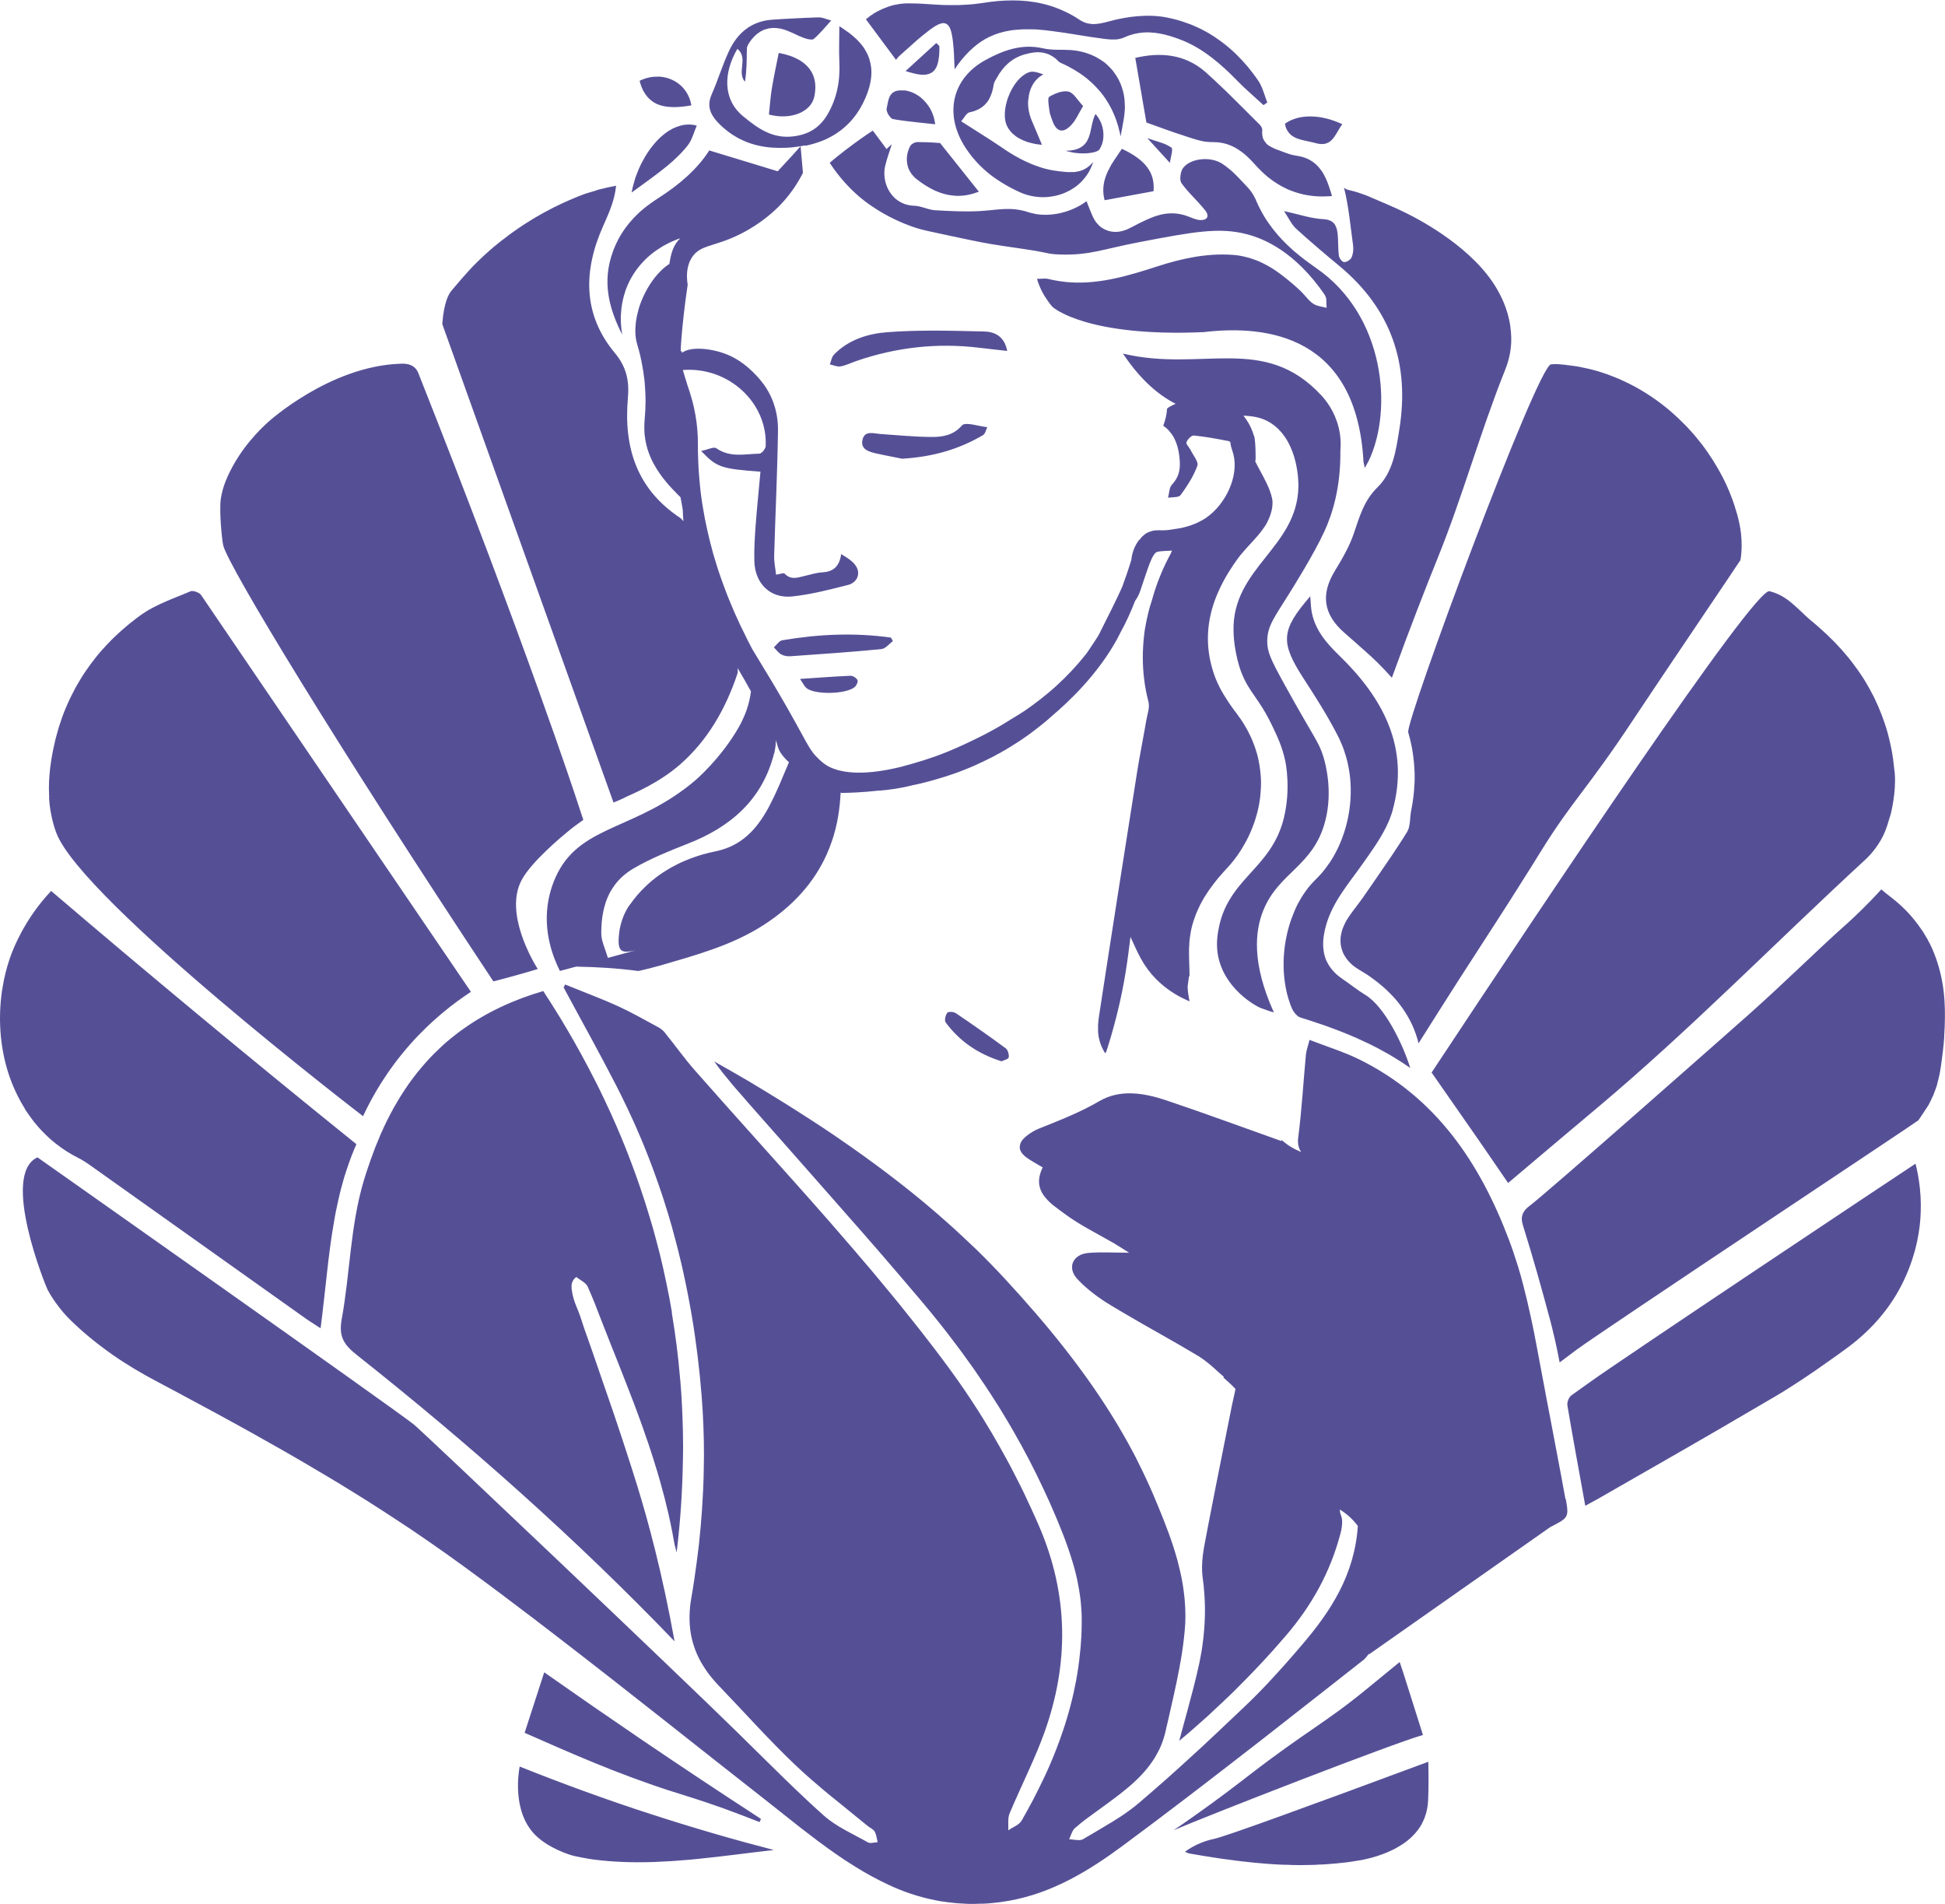 <svg xmlns="http://www.w3.org/2000/svg" id="Layer_2" data-name="Layer 2" viewBox="0 0 264.08 258.49"><defs><style>      .cls-1 {        fill: #555096;      }    </style></defs><g id="Layer_1-2" data-name="Layer 1"><path class="cls-1" d="M84.86,108.25c1.15-.53,4.64-1.96,7.55-4.53,3.59-3.17,6.06-7.32,7.71-12.25.07-.22.06-.51.02-.79,0,.02.02.03.03.05.62,1.03,1.21,2.08,1.79,3.13-.09.69-.25,1.56-.61,2.59,0,0-.39,1.12-1.02,2.23-2.44,4.3-5.94,7.27-5.94,7.27-7.87,6.68-15.26,5.98-18.65,12.51-.85,1.64-1.18,3.21-1.27,3.7-.82,4.34.71,7.98,1.55,9.65h0c.55-.13,1.1-.29,1.66-.44.5-.14,1-.27,1.51-.4-.32.09-.64.17-.95.26,2.82.04,5.63.22,8.43.59.04,0,.07-.02.11-.02.89-.2,1.78-.42,2.65-.67.07-.02.13-.04.2-.05,4.85-1.42,9.75-2.73,14.06-5.51,3.95-2.55,6.84-5.74,8.57-9.61.26-.59.49-1.18.7-1.8.06-.2.13-.41.2-.61.19-.62.35-1.26.49-1.92.22-1.09.37-2.23.45-3.41,0-.1,0-.19.02-.29,0-.1,0-.19.03-.28h-.04c.03-.05.05-.09.06-.12,0,0,0,.02,0,.04h0s0,.05,0,.08c.55,0,1.1-.03,1.66-.05.45-.02.88-.04,1.32-.08.27,0,.53-.04.8-.06.39-.03.78-.07,1.15-.11,1.69-.1,3.35-.37,4.98-.79.02,0,.04,0,.06-.01.08,0,.15-.03.23-.05.04,0,.07,0,.1-.02.05,0,.12-.03.17-.04.23-.04.45-.1.68-.16.55-.13,1.1-.28,1.64-.44.07-.02.15-.04.22-.06.82-.23,1.62-.5,2.41-.77.45-.16.89-.32,1.33-.5.3-.12.61-.25.91-.37.13-.05.27-.12.4-.17.8-.36,1.59-.73,2.37-1.13.27-.13.53-.27.78-.42.27-.13.53-.28.78-.43.26-.14.52-.29.77-.45.25-.16.51-.3.75-.47.15-.09.3-.19.45-.28.36-.22.7-.46,1.05-.71.19-.12.37-.25.54-.38.19-.13.37-.27.54-.4.36-.27.71-.54,1.07-.83.33-.27.66-.53.98-.81.04-.04.09-.08.12-.11l.35-.31c2.35-1.99,6.26-5.67,8.91-10.51.2-.37.32-.63.47-.92.75-1.34,1.38-2.76,1.95-4.22.06-.09.14-.2.19-.29.52-.81.46-1.04,1.51-4.02.35-.99.6-1.6.87-1.98.11-.13.2-.27.35-.34h0c.08-.04.18-.06.29-.08h0c.07-.02.16-.03.25-.04.36-.04.86-.05,1.56-.09-.05.13-.11.27-.17.4-.94,1.72-1.89,3.87-2.58,6.41-.16.47-.3.95-.42,1.42-.2.77-.36,1.54-.49,2.32-.05.32-.1.64-.13.96-.06.51-.11,1.02-.13,1.52-.06.98-.06,1.96,0,2.95.03.5.08,1.01.14,1.51.12,1.01.32,2.02.58,3.03.2.74-.13,1.64-.28,2.46-.41,2.41-.9,4.8-1.28,7.21-1.72,10.9-3.44,21.81-5.11,32.73-.05.32-.1.65-.13.99-.02.15-.03.29-.04.45,0,.04,0,.08,0,.12,0,.11,0,.21,0,.32,0,.15,0,.3,0,.46,0,.15.02.3.04.45,0,.12.04.25.06.38.03.14.05.29.1.42t0,.02c.15.55.4,1.13.77,1.73.02-.06.04-.12.06-.18.01.02.03.06.04.08.39-1.18.94-2.97,1.49-5.18,1.09-4.35,1.46-7.5,1.84-10.54.42.88.86,1.95,1.42,2.96.57,1.04,1.26,1.96,2.06,2.77.94.94,2,1.73,3.16,2.36.34.18.69.35,1.04.51.11.05.23.1.35.15-.14-.66-.26-1.32-.27-2.01.06-.47.13-.94.19-1.41.02.01.04.03.07.04,0-1.1-.07-2.19-.07-3.28,0-.32,0-.64.03-.96,0-.32.04-.65.08-.97.04-.27.07-.53.12-.79.02-.11.04-.21.06-.32.04-.17.07-.34.12-.51.04-.14.07-.29.12-.42.08-.28.17-.56.28-.84.08-.24.17-.48.28-.71,0-.04.03-.06.04-.1.23-.54.5-1.07.8-1.59.15-.27.31-.53.49-.78.16-.26.34-.52.53-.77.26-.37.54-.73.83-1.09.14-.18.29-.36.45-.53.29-.35.61-.69.93-1.04.68-.72,1.3-1.53,1.86-2.4.13-.22.27-.45.4-.67.12-.2.24-.42.36-.64.34-.64.64-1.3.9-2,.06-.18.13-.36.2-.54.08-.24.16-.48.22-.72.1-.3.18-.61.25-.93,0-.05.03-.12.04-.17.03-.14.06-.29.09-.43,0-.06.03-.12.04-.19.06-.35.11-.69.15-1.05.02-.19.04-.38.05-.58.02-.21.03-.42.04-.62.03-.59.02-1.18-.04-1.78-.04-.41-.08-.82-.15-1.23-.09-.55-.2-1.1-.36-1.65-.08-.28-.17-.54-.26-.82-.1-.28-.21-.55-.31-.82-.12-.28-.23-.54-.37-.82-.23-.5-.5-.99-.8-1.47-.12-.2-.25-.4-.38-.6-.19-.28-.39-.56-.61-.85-.21-.28-.43-.56-.63-.85-.21-.29-.42-.59-.61-.89-.39-.6-.77-1.21-1.09-1.84-.21-.43-.41-.86-.58-1.29-1.18-3.14-1.26-6.08-.56-8.9.17-.69.4-1.39.67-2.07.09-.23.19-.46.29-.69.1-.22.2-.45.31-.67.37-.76.78-1.51,1.26-2.25.12-.2.27-.42.4-.62.23-.35.48-.69.73-1.04.17-.24.36-.47.55-.69.19-.23.38-.45.59-.68.52-.57,1.06-1.13,1.56-1.72.12-.14.23-.28.34-.42.11-.14.21-.28.32-.43.06-.09.12-.18.19-.27.04-.05.08-.11.12-.17.1-.16.2-.33.29-.52.23-.45.43-.94.55-1.44.04-.12.06-.24.08-.36.03-.12.04-.25.05-.37.04-.37.04-.74-.04-1.07-.29-1.33-1-2.57-1.67-3.83-.12-.2-.22-.42-.33-.62-.09-.17-.18-.35-.27-.52,0-.04,0-.08,0-.12,0,0,0,0,0,.02v-.02c.1.21.03-3.2-.19-3.38-.34-1.15-.85-2.01-1.42-2.73,1.48.06,2.83.29,4.14,1.3,3.33,2.58,3.33,7.72,3.32,8.31-.12,8.32-8.99,11.01-8.81,19.6.06,3.04,1.03,5.56,1.03,5.56,1.11,2.88,2.35,3.44,4.21,7.3.68,1.42,1.36,2.83,1.77,4.74.13.58.75,3.91-.15,7.71-1.7,7.16-7.77,8.23-8.95,15.51-.22,1.32-.19,2.36,0,3.34.88,4.45,5.08,6.8,5.9,7.09,0,0,0,0,.02,0,.9.32.91.33,1.07.38,0,0,.11.04.58.17-3.07-6.78-2.54-11.12-1.43-13.86,2.1-5.19,6.83-5.98,8.41-12.14,1.06-4.11,0-7.84-.24-8.65-.64-2.13-1.28-2.58-5.33-9.93-1.86-3.37-2.34-4.41-2.31-5.93.05-1.99.98-3.14,2.9-6.22.47-.74,3.51-5.59,4.89-8.64,1.04-2.28,2.19-5.82,2.14-10.87.07-.8.08-1.95-.26-3.26-.54-2.13-1.68-3.57-2.33-4.27-7.79-8.4-16.23-3.1-26.93-5.67,2.48,3.73,5,5.72,7.15,6.82-.54.23-.99.47-1.16.65-.05.79-.23,1.57-.52,2.32.02.02.05.03.07.05.02.02.04.03.06.05.18.12.34.26.49.41.14.14.27.29.38.45.05.05.09.1.12.15.09.11.16.23.24.36.14.24.28.52.38.8.06.16.12.33.17.5.06.21.12.44.16.67.05.24.09.48.12.74.18,1.58.04,2.69-1.02,3.83-.37.41-.36,1.18-.52,1.77.15-.03.31-.04.48-.05.08,0,.17,0,.25-.02.17,0,.33-.03.48-.05.07-.02.14-.03.2-.05.06-.02.12-.04.17-.08.05-.03.09-.06.12-.11.12-.15.22-.31.34-.47.11-.15.22-.31.32-.47.22-.32.43-.64.62-.98.11-.16.2-.33.29-.5.09-.17.18-.34.26-.51.09-.17.17-.35.24-.53.08-.17.15-.35.21-.53,0-.02,0-.04.02-.05h0c.04-.19-.02-.4-.12-.63-.05-.12-.12-.25-.19-.37-.11-.2-.23-.39-.35-.58-.11-.17-.2-.34-.28-.5-.04-.09-.1-.17-.16-.26-.06-.09-.12-.19-.19-.27-.15-.2-.26-.4-.21-.53.14-.38.68-.94,1-.91,1.6.16,3.2.46,4.78.77.08.02.15.11.21.23-.05.3.2.85.39,1.59.73,2.89-1,6.71-3.72,8.59-.33.23-.72.43-1.12.63-.06.03-.12.07-.19.09-.12.05-.23.1-.35.14-.24.1-.48.18-.73.26-.11.04-.22.07-.33.09-.12.04-.24.06-.37.1-.24.06-.47.11-.71.14-.16.02-.33.04-.49.07-.51.09-1.01.17-1.51.17-.09,0-.19,0-.28,0-.02,0-.04,0-.07,0-.13-.02-.27,0-.47,0-.14,0-.28.01-.41.03-.08,0-.15.02-.22.04-.02,0-.04.01-.06.02-.06.01-.12.03-.18.05-.07.02-.14.04-.21.07-.11.04-.2.08-.3.13-.07.04-.14.08-.21.12-.12.08-.23.19-.34.29,0,0-.01,0-.02.02-.06.05-.12.09-.17.15-.06.06-.1.13-.15.2-.09.1-.23.23-.28.29-.83,1.13-.95,2.35-.97,2.58,0,.03-.02.07-.03.11-.37,1.22-.78,2.41-1.22,3.6-.72,1.6-1.74,3.64-3.12,6.38-.22.43-.54.86-.81,1.29-.34.49-.64,1-1.01,1.48-1.24,1.56-2.59,2.99-4.02,4.29-.01.01-.03.03-.04.04-1.34,1.21-2.76,2.3-4.23,3.32-.49.33-1.01.64-1.52.95-.99.62-1.98,1.23-3.01,1.78-.48.26-.96.52-1.45.76-1.5.75-3.03,1.47-4.6,2.11,0,0-.02,0-.03.01-2.01.82-4.11,1.45-6.22,2.01-5.54,1.35-8.38.7-9.86-.09-.2-.12-.4-.24-.59-.39-.36-.27-.7-.59-1.02-.93-.08-.09-.18-.18-.25-.27-.22-.25-.41-.55-.61-.84-.2-.33-.4-.66-.61-1.04-3.77-6.95-5.75-9.94-7.21-12.41-.07-.14-.15-.28-.22-.42-.28-.52-.53-1.04-.79-1.57-.44-.87-.86-1.75-1.25-2.64-.13-.28-.26-.57-.37-.85-.19-.43-.36-.86-.54-1.29-.17-.41-.33-.81-.48-1.22-.31-.82-.61-1.65-.89-2.48-.14-.42-.28-.84-.4-1.26-.27-.84-.51-1.68-.72-2.54-.14-.53-.27-1.05-.38-1.59-.02-.03-.03-.06-.03-.1-.1-.42-.19-.84-.27-1.26-.04-.18-.08-.35-.11-.53-.07-.37-.14-.75-.2-1.13-.2-1.1-.35-2.2-.46-3.31-.02-.21-.04-.44-.06-.65-.04-.37-.06-.75-.09-1.11,0-.07-.02-.14-.02-.22-.03-.38-.04-.77-.06-1.14,0-.2-.02-.41-.02-.62-.03-.61-.04-1.21-.03-1.82.02-2.85-.49-5.46-1.41-8.06-.31-1.04-.51-1.62-.64-2.1,6.19-.49,11.53,4.44,11.25,10.33-.02.37-.54,1.01-.85,1.02-1.98.05-4,.57-5.85-.73-.35-.25-1.18.2-2.06.37,2.13,2.24,2.73,2.42,8.05,2.81-.22,2.47-.48,4.93-.66,7.39-.12,1.58-.21,3.16-.17,4.74.07,3.05,2.16,5.12,5.14,4.81,2.57-.27,5.09-.93,7.6-1.57,1.07-.27,1.67-1.31,1.19-2.32-.37-.79-1.26-1.33-2.14-1.86-.25,1.75-1.12,2.39-2.58,2.48-.76.04-1.5.28-2.24.45-.98.22-1.97.67-2.86-.28-.13-.14-.63.07-1.16.14-.09-.85-.28-1.69-.26-2.54.16-5.67.44-11.32.52-16.99.04-2.4-.68-4.56-1.93-6.3-.03-.04-.05-.08-.07-.09-.24-.32-1.92-2.58-4.46-3.77-2.23-1.04-5.39-1.37-6.58-.42,0-.07,0-.15,0-.21-.06,0-.11,0-.17-.01.01-.46.04-1,.1-1.74.15-1.82.4-4.29.85-7.3-.16-1.01-.22-2.47.58-3.7,1.15-1.77,2.98-1.37,6.57-3.17,2.94-1.47,4.77-3.27,5.46-3.99,1.53-1.6,2.48-3.2,3.04-4.32l-.32-3.6c-.72.8-1.79,1.98-3.11,3.39-.78-.24-1.55-.47-2.32-.71-1.92-.59-3.84-1.17-5.79-1.76-.39-.12-.78-.24-1.18-.36-1.61,2.54-4.1,4.68-6.93,6.48-.29.19-.57.37-.85.58-.11.06-.2.13-.31.22-.29.2-.55.41-.82.63-.39.31-.76.65-1.1,1.01-.07.07-.14.14-.21.21-.15.16-.3.33-.45.5-.46.53-.88,1.1-1.26,1.71-.08.12-.14.23-.21.35-.14.25-.28.5-.4.77-.11.2-.2.42-.29.64-.1.22-.19.45-.27.68-1.47,4.06-.53,7.66,1.28,11.23-.12-.75-.19-1.48-.19-2.18,0-.24,0-.48.03-.71.02-.32.04-.64.09-.94.03-.21.06-.42.11-.62.02-.1.04-.19.06-.28.04-.22.1-.44.16-.64.06-.23.13-.46.21-.69.02-.04.04-.09.05-.13.08-.21.17-.43.26-.63.08-.18.16-.36.25-.53,0-.02.02-.04.03-.05.04-.09.1-.17.14-.26.47-.85,1.04-1.62,1.72-2.32.11-.11.21-.22.33-.33.22-.21.45-.42.69-.61.24-.2.49-.38.75-.56.26-.18.53-.35.79-.51.14-.08.28-.16.42-.23.28-.15.56-.29.85-.42.14-.07.29-.13.45-.19.22-.1.45-.18.68-.25-.96.91-1.25,2.04-1.48,3.49-.06.04-.12.07-.18.11-.03,0-.04.03-.07.05-.15.1-.29.21-.44.34-.16.13-.32.28-.47.43-1.09,1.07-2.02,2.55-2.65,4.13-.08.2-.15.39-.22.59h0c-.07.23-.14.45-.2.69-.13.48-.23.96-.3,1.44-.03.2-.04.39-.06.59-.02.22-.03.45-.03.66,0,.67.08,1.3.26,1.89.15.49.28.99.4,1.48.05.21.1.44.14.65.05.24.1.48.14.71.05.26.09.52.13.78,0,.06.02.12.03.2.04.27.08.53.11.81.02.1.03.2.04.32.03.25.05.5.06.75.05.66.08,1.32.08,1.98,0,.82-.04,1.65-.12,2.48-.07.77-.06,1.5,0,2.19,0,.06.02.12.03.17.02.12.04.25.05.37.2,1.21.6,2.32,1.17,3.35.23.43.49.85.77,1.25.28.41.59.81.92,1.2.21.27.44.52.68.77.12.13.23.26.36.38.18.2.37.38.55.57.11.11.22.21.33.32.12.57.22,1.15.31,1.72.01.47.05.99.09,1.54-.14-.14-.26-.32-.4-.42-5.91-3.9-7.72-9.53-7.14-16.26.2-2.22-.12-4.16-1.74-6.12-4.44-5.29-4.31-11.29-1.59-17.33.78-1.76,1.53-3.41,1.73-5.41-.61.12-1.45.29-2.47.55-.09.04-.2.08-.32.12-.41.12-.82.24-1.21.36-.11.04-.21.07-.33.11-.09.04-.19.07-.29.11-.33.12-.69.27-1.12.45-.2.08-.43.18-.66.28-.04.02-.09.04-.13.06-.07.03-.14.06-.22.1-.04.02-.08.04-.12.05-.2.09-.4.18-.61.28-.66.3-1.37.67-2.13,1.08-.19.09-.38.21-.58.32-.2.11-.39.21-.6.34-.2.12-.39.24-.6.36-.31.19-.61.37-.93.58-.11.07-.2.13-.31.2-.21.13-.42.28-.63.42-.2.14-.42.29-.64.45-.21.15-.43.3-.64.46h0c-.07.06-.15.12-.24.19-.28.2-.57.43-.86.65-.28.22-.57.45-.85.69-.1.07-.2.15-.28.24-.12.1-.24.2-.37.31-.18.16-.36.32-.53.48-.09.08-.18.16-.26.23-.2.2-.42.39-.62.59-.18.17-.35.34-.53.52-.21.2-.43.43-.64.66-.2.22-.42.45-.62.68-.3.34-.53.6-.62.7-.52.6-1.26,1.46-1.41,1.65-.33.41-1.01,1.51-1.23,4.51,7.75,21.65,15.5,43.31,23.25,64.96.37-.15.91-.38,1.54-.67ZM105.11,102.31c.04-.19.09-.38.12-.59.04-.23.07-.46.09-.7,0,0,0-.01,0-.02.02-.18.02-.36.02-.54.15.47.25.82.28.94.2.7.76,1.41,1.5,2.08-.33.77-.66,1.55-.99,2.34-.19.45-.37.89-.58,1.33h0c-.26.6-.53,1.18-.83,1.75-.14.29-.29.59-.45.87-1.55,2.81-3.59,5.07-7.05,5.79-.3.06-.6.13-.9.2-.29.07-.59.15-.88.23-.81.23-1.6.51-2.38.84-.22.09-.45.19-.67.29-.2.09-.38.18-.58.29-.18.09-.36.18-.53.28-.2.11-.41.22-.61.35-.08.04-.15.1-.23.14-.2.12-.41.26-.61.39,0,0-.02.02-.04.03-.23.15-.45.32-.68.49-.13.1-.27.2-.4.32-.17.12-.33.26-.48.4-.21.18-.42.37-.61.56-.72.69-1.38,1.44-1.98,2.29-.1.12-.19.25-.28.37-.12.18-.23.37-.33.56-.1.19-.19.37-.28.56-.02.03-.03.05-.04.09-.08.19-.15.38-.22.58-.07.21-.13.43-.2.65-.03.11-.05.21-.07.31-.05.21-.1.42-.12.63-.02.13-.04.26-.05.39-.02.14-.03.29-.04.44,0,.18-.02.34-.02.48,0,.13,0,.26.02.37,0,.12.02.22.04.32.02.09.04.18.07.25h0c.04.08.07.15.12.2.04.06.09.12.14.15.06.04.12.08.19.11.37.14.94.08,1.76-.11-1.26.35-2.53.69-3.8,1.03-.04-.17-.1-.33-.15-.48-.1-.31-.2-.6-.29-.87-.1-.28-.19-.53-.26-.79-.04-.12-.07-.25-.1-.37-.03-.12-.04-.24-.06-.36-.02-.12-.03-.25-.03-.37,0-.32,0-.64.02-.96,0-.18.02-.36.03-.53.02-.28.05-.55.09-.83.03-.19.06-.37.1-.56.04-.25.1-.51.17-.76.04-.15.08-.3.13-.45.06-.2.12-.39.2-.58.07-.2.15-.38.24-.56.16-.37.36-.72.6-1.07.11-.17.23-.33.35-.49.64-.82,1.45-1.53,2.48-2.13,2.28-1.33,4.77-2.33,7.23-3.3,5.88-2.27,10.23-5.99,11.82-12.3ZM183.72,33.36c-.37-2.65-.59-5.32-1.24-7.89.31.3.66.32,1.42.52.56.15,1.09.37,1.64.55,1.79.79,3.63,1.51,5.37,2.38,2.23,1.1,9.17,4.84,12.33,10.3.43.75,1.46,2.56,1.82,5.06.17,1.21.13,2.12.11,2.43-.12,1.81-.66,3.12-.85,3.6-3.34,8.35-5.73,17.06-9.1,25.4-1.54,3.82-3.74,9.39-6.24,16.3-1.4-1.58-2.64-2.75-3.52-3.52-1.43-1.26-1.83-1.64-2.94-2.6-2.85-2.48-3.22-5.21-1.28-8.39.98-1.61,1.97-3.29,2.57-5.07.78-2.28,1.36-4.46,3.24-6.3,2.07-2.02,2.5-5.01,2.94-7.81,1.44-8.9-1.1-16.35-8.1-22.18-2.02-1.67-4.01-3.36-5.94-5.12-.61-.58-.99-1.43-1.61-2.36,2.06.44,3.66,1.01,5.31,1.09,1.4.07,1.81.79,1.95,1.87.13,1.02.05,2.08.19,3.1.04.34.45.85.7.86.34.03.86-.31,1.01-.62.22-.48.28-1.08.22-1.59ZM30.31,74.04c-.18-.72-.58-4.77-.32-6.39.07-.41.16-.8.16-.8.13-.56.36-1.3.77-2.2,1.74-3.84,4.44-6.41,5.49-7.36,0,0,8.32-7.58,17.92-7.91.35-.01,1.29-.08,1.95.5.32.28.45.62.51.75,14.64,36.92,21.56,58.1,21.56,58.1.33,1.02.62,1.9.85,2.58-.45.31-.88.62-1.3.94,0,0-.42.32-.84.67-.84.69-4.92,4.08-6.24,6.56-2.39,4.49,1.59,11.11,2.19,12.07-.94.29-1.9.57-2.88.84-1.07.3-2.11.58-3.14.84-21.38-32.25-35.99-56.38-36.68-59.18ZM194.39,145.58c15.52-23.47,43.82-65.83,45.86-65.32.36.09.69.21.69.21,1.34.49,2.24,1.29,3.16,2.13.61.56,1.31,1.27,1.85,1.7.04.03.27.2.54.45.18.16.37.31.54.47.71.62,1.39,1.27,2.04,1.93.65.67,1.26,1.35,1.84,2.06.25.3.49.61.72.92.12.15.23.31.34.47.21.26.39.53.57.8.26.37.51.76.74,1.14.22.37.43.73.63,1.1.04.08.09.16.12.24.18.32.35.64.5.96.04.09.09.18.12.27.12.24.22.47.33.71.1.23.2.46.29.7.13.32.26.64.37.96.16.43.3.86.44,1.29.11.33.2.67.29,1.02.27,1.02.49,2.08.65,3.15,0,0,0,0,0,0,.13,1.08.23,1.91.24,2.04.21,2.55-.53,5.47-.53,5.47-.33,1-.56,2.19-1.33,3.54-.9,1.58-1.94,2.54-2.33,2.89-12.09,11.14-23.6,22.93-36.19,33.5-2.57,2.16-6.81,5.72-12.12,10.22-.23-.33-.56-.83-.97-1.42-1.41-2.07-2.51-3.65-3.42-4.97-2.61-3.76-5.17-7.43-6.02-8.64ZM91.21,178.22h0c.12.76.25,1.51.36,2.26.11.76.21,1.51.31,2.27.09.75.18,1.51.26,2.25,0,.02,0,.04,0,.04.07.7.14,1.41.2,2.11.02.09.03.18.03.26.19,2.25.3,4.52.35,6.82.03,1.33.04,2.67,0,4.02-.06,4.12-.34,8.29-.85,12.51-.03-.12-.06-.23-.09-.35-.05-.23-.12-.46-.18-.69-.03-.12-.05-.24-.07-.36-.16-.95-.35-1.9-.55-2.84-.08-.4-.17-.79-.26-1.18-.04-.14-.07-.29-.11-.43-.13-.58-.28-1.15-.42-1.72-.13-.5-.27-1.01-.41-1.51-.11-.42-.22-.84-.35-1.25-.13-.47-.28-.94-.43-1.42-.2-.67-.41-1.34-.63-2-.21-.67-.44-1.34-.68-2-.22-.67-.46-1.34-.7-2-.32-.89-.64-1.77-.98-2.65-.33-.88-.67-1.75-1.02-2.64-.68-1.75-1.38-3.51-2.08-5.26-.23-.59-.46-1.17-.69-1.75-.1-.25-.2-.51-.3-.76-.39-1.01-.78-2.03-1.18-3.04-.13-.34-.28-.68-.42-1.02-.17-.41-.35-.82-.53-1.23-.26-.55-1.02-.87-1.53-1.3-.11.07-.26.19-.39.38-.34.48-.29,1.05-.23,1.43.17,1.21.61,2.18.87,2.8.34.83.57,1.7.87,2.54.97,2.69,1.88,5.41,2.82,8.11,1.63,4.63,3.48,10.35,4.32,13.08,1.5,4.85,3.41,11.9,5.07,21.12-13.54-14.08-27.98-26.86-43.11-38.85-1.75-1.38-2.52-2.47-2.09-4.85,1.14-6.24,1.16-12.67,3-18.83.19-.62.38-1.24.59-1.84,0-.04.02-.06.04-.1.18-.56.37-1.11.59-1.67,0-.05.04-.12.06-.17.18-.5.37-1.01.59-1.5.27-.68.55-1.34.86-1.99.21-.46.44-.92.67-1.37.19-.37.37-.73.58-1.09.07-.15.16-.31.26-.46.17-.3.34-.6.52-.89.07-.12.14-.24.22-.36.14-.23.29-.46.44-.69.78-1.2,1.64-2.35,2.58-3.44.33-.39.68-.77,1.02-1.14.18-.19.36-.37.54-.55.28-.28.55-.54.84-.81.28-.27.57-.53.86-.78.3-.26.61-.51.93-.76.31-.25.62-.49.95-.73,3.41-2.5,7.2-4.23,11.23-5.41.78,1.2,1.55,2.41,2.29,3.62,1.34,2.21,2.61,4.44,3.79,6.69.77,1.44,1.5,2.89,2.19,4.36.6,1.24,1.16,2.48,1.7,3.73.75,1.73,1.45,3.47,2.1,5.22.36.95.7,1.92,1.03,2.87.5,1.44.96,2.89,1.39,4.34.14.46.28.93.41,1.39.14.52.29,1.03.42,1.54.36,1.3.68,2.6.97,3.91.15.66.29,1.33.43,1.99.28,1.32.53,2.64.75,3.95h0v.02ZM210.57,49.46c.39-.03.75-.03.76-.03.35,0,.63.05,1.19.1.39.04.78.09,1.18.15.39.05.78.12,1.17.21.31.06.61.13.93.2.08.02.16.04.24.06.31.08.61.16.92.25.29.09.59.18.87.28.33.11.66.22.98.36.06.02.12.04.19.07.26.1.52.2.77.31.19.08.37.16.55.25,2.15.97,4.15,2.24,5.97,3.72.28.22.54.45.8.68.2.17.38.34.57.52.16.14.32.29.47.45.21.2.42.41.62.61.27.27.53.54.78.83.26.28.51.56.75.86.31.37.61.76.91,1.14.27.36.53.72.78,1.09.04.06.09.12.12.19.23.33.45.66.65,1,.23.37.45.74.66,1.12.21.37.42.76.61,1.14.18.34.34.69.49,1.03.05.11.1.21.13.3.14.33.29.66.41,1,.14.36.27.71.39,1.08.03.07.05.14.07.21.07.21.14.44.2.66.07.2.12.39.18.59.09.34.18.69.25,1.03.12.53.2,1.05.26,1.57.13,1.22.11,2.4-.08,3.54,0,.06-11.12,16.47-14.61,21.75-6.07,9.18-8.26,10.98-12.38,17.62-.41.67-2.01,3.25-4.29,6.83-1.56,2.45-2.74,4.25-3.17,4.92-1.87,2.87-4.77,7.36-9.26,14.49,0-.04-.02-.07-.03-.11,0,0-.06-.24-.1-.41-.15-.51-.3-.93-.43-1.26-.16-.42-.3-.72-.34-.79-.12-.26-.25-.52-.39-.77-.13-.25-.28-.5-.43-.74-.29-.48-.62-.94-.98-1.39-.18-.22-.36-.45-.55-.66-.19-.21-.38-.42-.59-.62-.32-.34-.67-.66-1.03-.97-.13-.12-.28-.24-.42-.35-.43-.36-.88-.69-1.35-1.02-.19-.13-.37-.26-.57-.38-.28-.18-.58-.36-.87-.53-.15-.09-.3-.19-.45-.29-.14-.1-.28-.2-.4-.3-.42-.36-.77-.75-1.03-1.17-.1-.16-.2-.33-.28-.51h0c-.15-.36-.26-.72-.32-1.1h0c-.04-.29-.04-.6-.03-.9,0-.11.03-.21.04-.32.04-.21.08-.44.14-.65.03-.12.06-.22.11-.33.12-.33.27-.67.45-1,.16-.29.34-.55.53-.82.13-.2.29-.4.43-.6.44-.59.9-1.17,1.32-1.77,1.31-1.9,2.64-3.79,3.92-5.7.35-.52.69-1.03,1.03-1.56.13-.21.27-.42.41-.63.21-.34.43-.68.64-1.02.12-.2.21-.42.28-.66,0-.02,0-.04,0-.07.06-.22.09-.45.12-.69.05-.53.07-1.07.18-1.57.08-.37.14-.76.2-1.13.05-.38.11-.76.14-1.13.04-.31.05-.61.07-.92,0-.13.02-.28.03-.41.04-.76.03-1.51-.03-2.26,0-.25-.04-.5-.06-.74-.04-.46-.1-.91-.17-1.36-.05-.33-.12-.67-.19-1.01-.07-.33-.13-.58-.16-.7-.13-.51-.24-.89-.24-.9-.42-1.44,17.53-49.8,19.39-49.96ZM6.68,108.25c0-.16-.02-.32-.02-.48-.03-.56-.02-1.12,0-1.68.03-.6.08-1.21.15-1.83h0c.04-.32.09-.63.13-.94.08-.52.17-1.02.27-1.52.09-.45.19-.88.29-1.31.04-.19.1-.37.15-.55.04-.2.11-.42.17-.62.06-.25.13-.49.21-.73.12-.38.25-.77.38-1.14.15-.43.32-.85.49-1.27.04-.08.07-.16.11-.25.13-.32.28-.64.43-.96.07-.16.15-.32.23-.48.34-.69.69-1.35,1.09-2,.1-.18.2-.35.31-.52.19-.3.37-.6.58-.88.37-.56.77-1.1,1.2-1.64.18-.24.37-.48.58-.72.07-.1.16-.2.25-.29.15-.18.31-.36.48-.53.19-.21.37-.42.58-.62.24-.27.51-.53.78-.79.54-.53,1.1-1.02,1.68-1.51.29-.25.59-.49.9-.72.3-.25.61-.48.93-.71.26-.18.51-.36.77-.52.27-.17.53-.32.82-.47.28-.16.57-.3.87-.44.18-.1.37-.18.55-.26.96-.44,1.96-.83,2.95-1.23.29-.12.59-.24.88-.37.12-.05.33-.04.53,0,.05.02.11.03.16.05.05.02.1.04.15.06.03,0,.06.03.09.04.09.03.21.08.34.19.09.07.15.15.19.21,12.2,17.94,24.41,35.89,36.61,53.83-2.32,1.52-5.3,3.8-8.23,7.1-3.19,3.6-5.19,7.14-6.42,9.78,0,0-38.05-29.18-41.62-38.4-.11-.28-.2-.56-.29-.84-.03-.09-.05-.18-.08-.27-.05-.18-.11-.37-.15-.55-.11-.44-.2-.87-.28-1.32-.03-.15-.05-.3-.07-.46-.06-.42-.11-.84-.13-1.26,0-.06,0-.12-.02-.17ZM263.98,140.72c-.1,1.45-.24,2.46-.42,3.78-.07.53-.16,1.14-.35,1.91-.07.28-.13.52-.17.67,0,0,0,.03,0,.04-.08.25-.15.5-.24.74-.09.26-.19.52-.29.77,0,.04-.02.06-.04.09-.09.22-.51,1.09-.63,1.3-.03.06-1.21,1.86-1.39,2.08-.16.2-43.12,28.7-46.44,31.17-.97.72-1.75,1.32-2.25,1.69-.19-1.01-.49-2.51-.94-4.35,0,0-.17-.72-.34-1.35-1.15-4.3-2.35-8.59-3.68-12.83-.19-.59-.23-1.03-.12-1.42.2-.72.78-1.14.94-1.26,2.36-1.75,27.77-24.21,29.77-25.98,4.72-4.19,9.67-9.08,12.86-11.91.44-.39,1.91-1.69,3.73-3.57.62-.64,1.12-1.18,1.45-1.55.29.25.7.59,1.21.98.12.09.19.15.23.18,1.29,1.01,2.4,2.12,3.31,3.32.16.2.31.4.45.61.15.21.29.41.43.61.15.23.29.46.42.7.15.23.28.46.39.7.11.18.2.37.28.55.1.19.18.37.26.56.08.19.16.38.23.57.08.2.15.39.22.58.07.2.14.39.2.6.06.2.12.39.18.6.43,1.5.69,3.06.78,4.7.02.32.03.65.04.98.01.41.04,1.83-.09,3.71ZM3.39,150.54c-.19-.3-.37-.61-.54-.91-.47-.85-.89-1.73-1.25-2.64-.18-.45-.34-.92-.49-1.38h0c-1.03-3.27-1.34-6.81-.94-10.31.04-.44.11-.87.19-1.3.2-1.29.53-2.56.94-3.8.26-.77,1.34-3.85,3.92-7.22.67-.88,1.29-1.56,1.72-2.03,6.69,5.71,13.5,11.44,20.43,17.19,7.05,5.85,14.06,11.58,21.02,17.19-.21.49-.42.98-.61,1.47-.17.45-.34.89-.49,1.34-.12.36-.25.72-.37,1.1-.12.36-.22.71-.32,1.07-.1.34-.19.67-.28,1.01-.13.51-.26,1.02-.37,1.53-.12.51-.22,1.02-.33,1.54-.1.52-.2,1.03-.28,1.55-.09.53-.18,1.04-.26,1.57-.12.78-.23,1.57-.33,2.36-.11.79-.2,1.59-.29,2.39-.23,2-.44,4.01-.68,6.03-.08.68-.16,1.35-.25,2.03-.04-.03-.1-.06-.15-.1-.05-.03-.1-.05-.14-.09-.1-.06-.2-.12-.29-.18-.14-.1-.28-.19-.42-.28-.12-.07-.24-.14-.35-.22-.16-.1-.31-.2-.45-.3-.07-.04-.15-.1-.22-.15-9.82-6.97-19.62-13.96-29.44-20.93-.12-.08-.22-.15-.34-.23-.12-.08-.22-.15-.35-.22-.11-.07-.23-.14-.35-.21-.12-.06-.24-.12-.36-.19-1.11-.56-2.14-1.21-3.07-1.95-.57-.45-1.1-.92-1.59-1.42-.25-.25-.49-.5-.72-.76,0,0-.02,0-.02-.02-.22-.26-.45-.53-.67-.79h0c-.21-.29-.43-.57-.63-.86-.2-.28-.39-.57-.59-.86h0ZM260.08,157.98c.45,1.79.93,4.55.62,7.9-.16,1.77-.73,5.42-2.93,9.35-1.73,3.07-4.15,5.73-7.26,7.97-.77.57-1.56,1.13-2.35,1.68-1.18.84-2.37,1.67-3.58,2.46-.56.37-1.13.74-1.7,1.1-.65.42-1.31.82-1.98,1.21-.74.44-1.47.87-2.21,1.29-3.62,2.14-7.25,4.23-10.88,6.32-3.64,2.09-7.29,4.17-10.92,6.26-.55.31-1.11.61-1.65.9-.84-4.65-1.67-9.13-2.43-13.62-.05-.37.13-.95.41-1.25.04-.04.07-.07.11-.1.84-.6,1.67-1.19,2.5-1.79,4.16-3.01,42.4-28.48,44.26-29.69ZM180.12,41.74h0c0-.08-.02-.15-.02-.23-.02-.32,0-.67-.04-.97-.02-.14-.17-.5-.21-.54-4.05-5.88-8.24-7.58-10.48-8.18-3.78-1.02-7.38-.34-14.57,1.03-5.14.98-6.83,1.83-10.91,1.7-1.24-.04-1.38-.13-2.68-.38-1.21-.23-3.03-.49-5.02-.78-2.23-.32-3.82-.66-6.83-1.3-2.81-.6-4.21-.89-4.96-1.14-4.43-1.45-7.21-3.8-7.78-4.29-1.08-.93-2.57-2.41-3.97-4.56.66-.56,1.35-1.12,2.08-1.68,1.29-.99,2.55-1.89,3.77-2.69.13.18.28.37.43.57.29.39.61.82.94,1.26h0c.16.23.33.45.5.68h0s.07-.07.11-.11c.08-.08.16-.15.24-.22.12-.12.23-.22.36-.33-.3.97-.65,1.93-.89,2.91-.04.16-.07.34-.09.51-.12,1.06.13,2.23.76,3.15.15.22.32.44.51.62.37.38.84.69,1.37.89.11.04.2.08.31.1.32.1.68.16,1.05.17.12,0,.24.02.36.03.38.05.76.17,1.14.28.12.04.25.07.37.11.33.09.66.17.99.19,2.05.12,4.11.23,6.15.11,1.51-.09,2.96-.36,4.46-.26.09,0,.19.02.29.03.22.03.44.05.66.1h.02c.22.04.44.09.66.15h0c.11.04.22.07.33.11.39.12.79.22,1.19.29.91.14,1.83.12,2.74-.04.25-.04.49-.1.74-.16.73-.18,1.43-.45,2.09-.79.44-.22.85-.48,1.23-.77.29.72.55,1.43.86,2.11.07.16.15.3.24.45,0,.03.03.05.05.08.08.13.17.25.27.36.11.13.22.25.34.36.1.09.2.17.31.24.05.04.11.07.17.11.07.04.15.09.23.12.58.29,1.25.4,1.93.31.31-.04.62-.12.94-.24h0c.16-.06.31-.13.47-.21l.52-.26.53-.28c.12-.06.24-.12.36-.18.18-.09.35-.18.53-.26.36-.17.71-.33,1.07-.47.18-.06.36-.13.53-.2h0c.87-.29,1.76-.45,2.71-.37.06,0,.11,0,.16.02.24.02.48.05.72.12.12.03.23.05.35.09.13.04.27.08.4.13.55.2,1.1.48,1.67.53.07,0,.14,0,.21,0,.08,0,.16,0,.23-.02.08,0,.16-.03.23-.05.04-.02.08-.04.12-.06.36-.2.39-.63-.02-1.16-.63-.81-1.37-1.53-2.06-2.29-.14-.15-.28-.31-.41-.46-.13-.15-.27-.31-.39-.47-.12-.16-.25-.32-.37-.49-.03-.04-.05-.09-.07-.13-.04-.11-.07-.22-.09-.36-.02-.2,0-.42.03-.64,0-.04.02-.1.03-.14,0-.06.03-.12.04-.18.06-.25.16-.46.28-.62.94-1.27,3.62-1.64,5.28-.59.16.1.32.21.48.33.23.17.45.35.68.54.11.1.21.2.32.29.11.1.21.2.32.31.14.13.29.28.42.42.41.43.81.86,1.21,1.28.13.13.25.28.37.43.24.3.45.63.62.97.09.17.17.34.24.52.08.19.16.37.25.55.08.18.17.37.27.53.08.18.18.36.28.53.09.17.2.34.29.51.19.31.38.61.6.91.05.08.11.16.18.24.17.25.36.5.55.73t0,0c.09.12.19.23.29.35.2.25.42.5.65.74.02.03.04.04.06.07.23.24.46.48.7.71.36.35.73.68,1.11,1.02.25.2.5.41.75.61.36.29.75.59,1.14.87.34.25.69.5,1.03.74,9.29,6.41,10.43,19.19,7.11,26.14-.16.32-.35.62-.53.97-.06-.27-.12-.53-.18-.79-.92-17.12-13-18.68-21.73-17.64-15.59.68-20.31-3.2-20.56-3.49-.08-.09-.43-.53-.52-.67-.04-.06-.4-.59-.53-.8-.28-.47-.53-.96-.72-1.48-.11-.26-.2-.53-.28-.79h0c.36,0,.72-.04,1.06-.04.19,0,.37.02.53.06.17.04.35.08.52.12.61.13,1.2.22,1.8.28.26.03.51.04.76.06,3.99.22,7.81-.92,11.63-2.16,3.32-1.08,6.74-1.83,10.26-1.58.58.04,1.14.12,1.67.26.18.04.35.08.52.13.2.05.39.12.58.19.12.04.23.07.34.12.21.07.4.15.6.24.18.08.37.17.54.26.65.33,1.27.7,1.87,1.13.17.12.34.24.51.37.53.4,1.06.83,1.57,1.27.34.29.67.6,1,.9.04.04.07.07.11.11s.07.07.11.11c.11.12.21.22.31.34.31.35.61.7.95,1,.08.06.16.12.24.18.06.04.12.08.2.12.06.04.13.06.21.09.07.04.14.05.22.08.15.04.3.08.46.12.16.03.32.06.47.1.08.02.15.04.22.06ZM212.59,203.49c.34,1.9.38,2.38-.69,3.06-.07.04-.14.09-.23.13-.32.19-.72.4-1.21.65,0,0,0,0,0,0,0,0,0,0,0,0h0s0,0,0,0c-8.2,5.76-16.41,11.52-24.61,17.28.01-.05.02-.08.03-.13-.22.28-.42.58-.68.8-.03.03-.06.05-.09.08-4.56,3.57-9.1,7.16-13.67,10.72-1.52,1.19-3.06,2.38-4.58,3.55-2.03,1.57-4.07,3.14-6.12,4.7-2.73,2.08-5.47,4.15-8.23,6.19-4.6,3.41-9.58,6.46-15.45,7.51-.42.07-.84.14-1.26.2-.78.1-1.56.18-2.32.21-.12,0-.23,0-.34,0-.35.02-.69.03-1.03.03h-.03c-.36,0-.71,0-1.08-.03-.75-.03-1.5-.09-2.24-.19-.31-.04-.62-.08-.94-.13-.28-.04-.55-.09-.82-.15-.48-.09-.95-.2-1.43-.32-.71-.18-1.42-.39-2.12-.63-.47-.16-.94-.34-1.41-.53-.46-.19-.93-.39-1.39-.61-1.54-.72-3.03-1.53-4.46-2.42-.45-.28-.88-.55-1.32-.84-.03-.02-.06-.04-.09-.05-.41-.29-.83-.56-1.24-.85-.78-.53-1.56-1.1-2.32-1.67-.14-.1-.29-.2-.43-.32-.7-.53-1.4-1.06-2.08-1.59-1.57-1.23-3.13-2.49-4.69-3.71-9.44-7.39-18.8-14.89-28.31-22.2-1.04-.8-2.09-1.6-3.14-2.41-1.51-1.15-3.03-2.3-4.55-3.44-1.74-1.3-3.48-2.59-5.24-3.87-.78-.57-1.56-1.12-2.34-1.68-.78-.55-1.57-1.1-2.36-1.65-1.52-1.06-3.06-2.09-4.62-3.1-.48-.32-.96-.63-1.44-.94-1.42-.92-2.85-1.83-4.29-2.71-1.18-.74-2.38-1.46-3.58-2.17-.16-.1-.33-.2-.51-.3-2.52-1.51-5.07-2.98-7.63-4.41-1.32-.75-2.64-1.49-3.96-2.21-.88-.49-1.76-.97-2.65-1.45-1.77-.96-3.55-1.92-5.33-2.87-.89-.47-1.78-.94-2.67-1.42-2.13-1.12-4.18-2.33-6.14-3.7h0c-.49-.35-.97-.69-1.44-1.05h0c-.34-.25-.67-.51-.99-.77-.95-.75-1.87-1.54-2.76-2.39-.12-.12-.24-.23-.37-.35-.41-.4-.8-.81-1.17-1.24-.12-.14-.24-.29-.35-.44-.05-.05-.09-.11-.13-.16-.14-.19-.28-.37-.41-.55-.12-.15-.22-.3-.32-.45-.32-.46-.6-.93-.86-1.41-.22-.42-6.45-15.65-1.37-17.97,0,0,48.78,34.37,51.12,36.28,1.17.94,36.12,34.12,43.99,41.86.96.94,1.92,1.9,2.88,2.84,2.23,2.2,4.46,4.4,6.75,6.53.67.62,1.34,1.24,2.03,1.85,1.71,1.52,3.94,2.48,5.97,3.63.34.19.88,0,1.33-.02-.04-.18-.07-.36-.12-.56,0-.06-.02-.12-.04-.18-.03-.12-.05-.25-.1-.37-.04-.12-.08-.22-.14-.33-.21-.35-.68-.53-1.01-.81-.82-.68-1.64-1.34-2.47-2.01-.82-.68-1.65-1.34-2.47-2-.41-.34-.82-.67-1.23-1.02-.24-.2-.47-.4-.71-.61-.36-.29-.7-.61-1.05-.91-.59-.52-1.17-1.04-1.74-1.59-.02-.02-.04-.04-.06-.05-3.63-3.45-6.97-7.21-10.45-10.83-.16-.17-.32-.34-.47-.51-.3-.34-.58-.69-.85-1.03-.13-.18-.26-.36-.38-.53-.24-.36-.46-.71-.68-1.08-.42-.74-.75-1.5-1-2.29-.1-.29-.18-.6-.25-.9-.07-.3-.13-.61-.18-.92-.21-1.43-.19-2.96.1-4.61.14-.8.27-1.6.39-2.41.24-1.6.45-3.22.64-4.82h0c.09-.82.17-1.63.24-2.44.05-.59.1-1.18.14-1.77,0-.12.02-.22.03-.34.03-.34.04-.69.06-1.02.04-.57.07-1.15.1-1.72.03-.61.05-1.22.07-1.83,0-.3.02-.61.02-.9.02-.72.03-1.43.03-2.15,0-2.65-.1-5.31-.31-7.96-.29-3.69-.73-7.33-1.34-10.94-.13-.78-.27-1.56-.42-2.33-.07-.4-.15-.8-.23-1.19-.05-.28-.11-.55-.17-.83-.11-.54-.22-1.08-.34-1.61-.15-.69-.31-1.37-.48-2.05t0,0c-.17-.7-.34-1.41-.53-2.1-.1-.4-.21-.79-.32-1.19-.14-.55-.29-1.1-.46-1.64-.15-.54-.31-1.09-.49-1.63-.31-1.03-.65-2.07-1.01-3.09-.6-1.74-1.24-3.46-1.93-5.16-.03-.08-.06-.17-.1-.25-.21-.54-.45-1.08-.68-1.61-.24-.58-.5-1.16-.76-1.74-.52-1.15-1.06-2.3-1.63-3.44-.2-.41-.41-.83-.62-1.24-.58-1.13-1.18-2.26-1.77-3.39-1.19-2.25-2.42-4.5-3.64-6.73-.61-1.12-1.21-2.24-1.82-3.37.07-.14.14-.27.2-.41,0,0,0,0,0,0,1.35.54,2.71,1.08,4.05,1.62.45.18.9.37,1.35.55.59.25,1.18.5,1.77.77.94.43,1.86.9,2.77,1.39.45.25.91.49,1.36.74.45.25.91.5,1.36.74.16.09.32.19.46.31.08.05.15.12.21.19.07.06.13.12.19.2.09.12.19.23.27.35.26.32.51.64.76.96.35.44.68.88,1.02,1.32.34.44.68.88,1.03,1.31.35.43.7.85,1.07,1.27,1.43,1.62,2.86,3.23,4.3,4.85,1.43,1.61,2.88,3.22,4.32,4.83,3.24,3.62,6.49,7.23,9.69,10.89.89,1.02,1.77,2.03,2.65,3.06.5.57.98,1.13,1.46,1.71.91,1.05,1.81,2.11,2.69,3.18.49.58.96,1.16,1.44,1.74.74.89,1.47,1.79,2.19,2.7.56.69,1.12,1.4,1.68,2.11.43.55.86,1.1,1.29,1.66.68.87,1.34,1.75,2,2.63,1.3,1.74,2.55,3.5,3.74,5.31.31.47.62.94.93,1.43.23.37.46.73.69,1.1.81,1.3,1.59,2.63,2.34,3.97.24.42.48.85.7,1.26.42.76.83,1.52,1.22,2.3.18.34.35.68.52,1.02.28.53.53,1.05.79,1.59.35.73.69,1.47,1.03,2.21.34.74.68,1.49,1,2.24,4.03,9.33,4.11,18.71.69,28.16-1.18,3.25-2.73,6.37-4.12,9.55-.2.45-.39.91-.58,1.36-.06.17-.11.34-.13.53-.07.54,0,1.15-.03,1.72.61-.44,1.47-.72,1.81-1.32.25-.44.5-.87.74-1.32.05-.09.11-.18.15-.27.44-.79.86-1.59,1.26-2.4.27-.53.53-1.08.79-1.61.26-.53.51-1.09.75-1.63.72-1.65,1.37-3.3,1.93-4.99.2-.56.37-1.13.54-1.69.17-.57.33-1.14.48-1.72.15-.57.29-1.14.42-1.72.24-1.09.45-2.19.61-3.3.05-.37.11-.74.15-1.11.07-.6.13-1.19.19-1.8.04-.53.08-1.07.11-1.6.03-.72.04-1.44.04-2.17,0-.34,0-.68-.03-1.02-.02-.34-.04-.68-.07-1.01-.03-.34-.06-.67-.11-1-.08-.66-.2-1.31-.33-1.96-.06-.33-.13-.65-.21-.98-.15-.64-.32-1.28-.52-1.91-.76-2.54-1.78-5.01-2.85-7.46-.19-.44-.38-.87-.59-1.31-.15-.35-.31-.69-.48-1.04-1.25-2.68-2.61-5.29-4.08-7.84-.41-.72-.84-1.43-1.27-2.15-.47-.8-.97-1.59-1.48-2.37-.22-.36-.45-.71-.69-1.06-.3-.47-.61-.94-.94-1.4-.07-.12-.15-.23-.23-.35-.51-.75-1.02-1.5-1.56-2.23-.53-.75-1.08-1.5-1.64-2.23-.69-.93-1.39-1.83-2.1-2.73-.86-1.09-1.75-2.16-2.64-3.22-.94-1.12-1.9-2.24-2.85-3.35-1.9-2.23-3.82-4.44-5.75-6.64-.12-.12-.22-.25-.34-.38-1.3-1.49-2.62-2.98-3.93-4.47-1.49-1.68-2.98-3.37-4.45-5.05-1.94-2.19-3.88-4.39-5.82-6.59-.35-.39-.69-.78-1.02-1.18-.26-.28-.51-.58-.76-.86-.25-.29-.49-.57-.74-.86-.41-.49-.82-1-1.23-1.51-.4-.51-.8-1.03-1.18-1.57,1.51.86,3.03,1.71,4.52,2.59,1.59.94,3.17,1.91,4.75,2.89.99.61,1.97,1.24,2.95,1.87.37.24.75.48,1.12.72.97.63,1.94,1.27,2.9,1.92.76.52,1.51,1.04,2.27,1.57,2.26,1.59,4.49,3.22,6.66,4.92,2.28,1.77,4.5,3.62,6.65,5.55.54.48,1.09.97,1.62,1.48.08.06.17.14.25.23.64.59,1.27,1.19,1.91,1.8,1.33,1.3,2.63,2.63,3.89,4,5.66,6.12,10.9,12.53,15.17,19.62.29.48.57.96.85,1.45.45.77.88,1.56,1.3,2.35.27.5.53,1,.77,1.51.71,1.4,1.37,2.82,2,4.28.98,2.31,1.94,4.64,2.72,7.02.16.49.31.98.45,1.48.11.36.21.72.29,1.09.31,1.2.56,2.42.71,3.65.09.7.16,1.41.19,2.12.02.38.03.78.03,1.17,0,.67-.03,1.36-.1,2.05-.12,1.28-.29,2.57-.51,3.85-.07.42-.15.85-.23,1.27-.45,2.4-1.01,4.78-1.55,7.16-.11.43-.2.86-.3,1.3-.07.31-.15.61-.24.9-.09.29-.2.58-.3.86-.22.56-.48,1.08-.77,1.58-.14.25-.3.5-.46.73-.96,1.43-2.19,2.64-3.54,3.76-.45.37-.91.73-1.38,1.09-.69.53-1.42,1.05-2.13,1.57-.6.43-1.19.86-1.78,1.3-.24.17-.47.36-.7.53-.21.17-.43.34-.63.53-.12.09-.26.2-.38.31-.05.04-.1.1-.14.14-.25.32-.38.78-.56,1.18-.03.06-.05.13-.09.2h0c.08,0,.16,0,.24.02.07,0,.15,0,.22.02.53.06,1.09.16,1.45-.06.65-.39,1.31-.78,1.97-1.16.66-.39,1.32-.78,1.97-1.18.33-.2.65-.41.97-.61.24-.15.47-.31.71-.47.7-.49,1.38-1,2.02-1.55,1.23-1.05,2.46-2.12,3.67-3.19.93-.82,1.84-1.65,2.75-2.48,1.35-1.21,2.67-2.45,4-3.7.73-.69,1.46-1.37,2.19-2.07.59-.55,1.18-1.11,1.76-1.67.34-.32.68-.65,1.01-.98.67-.66,1.33-1.34,1.97-2.02,1.61-1.71,3.17-3.47,4.69-5.26,3.93-4.58,7.17-9.55,7.61-16.17-.65-.88-1.47-1.63-2.44-2.23,0,.08,0,.19.02.32.06.37.19.53.25.88.03.15.04.31.04.48,0,.45-.07.96-.22,1.55-1.4,5.31-3.92,9.82-7.46,13.94-.6.69-1.19,1.37-1.8,2.05-.53.59-1.05,1.16-1.59,1.73-.57.61-1.16,1.23-1.75,1.83-.59.61-1.18,1.2-1.78,1.8-.54.53-1.1,1.07-1.66,1.59-.67.64-1.34,1.26-2.02,1.89-1.26,1.13-2.53,2.25-3.84,3.34.12-.45.24-.91.36-1.35.53-1.96,1.07-3.88,1.56-5.81,0,0,0,0,0,0,.3-1.16.58-2.31.82-3.46.06-.29.12-.59.17-.88.12-.59.21-1.18.28-1.77.06-.44.11-.88.15-1.33.04-.45.08-.89.1-1.34.08-1.32.07-2.65-.03-3.99-.04-.74-.12-1.48-.23-2.22-.13-.98-.1-2,.02-3.02.07-.56.16-1.11.27-1.66.17-.88.33-1.75.5-2.64.34-1.75.69-3.51,1.03-5.27.18-.88.35-1.76.53-2.65.98-4.84,1.15-5.85,1.6-8.03.12-.56.3-1.4.51-2.35-.51-.54-1.06-1.05-1.63-1.54.01-.04.02-.09.03-.13-.25-.2-.5-.43-.77-.67-.27-.24-.53-.49-.82-.73-.29-.25-.58-.5-.89-.73-.3-.23-.62-.45-.95-.66-3.42-2.06-6.94-3.95-10.38-5.99-.49-.29-.98-.59-1.47-.88-.21-.12-.41-.26-.62-.38-.2-.13-.41-.27-.61-.4-.41-.28-.8-.56-1.19-.86-.78-.6-1.51-1.24-2.16-1.94-.19-.2-.35-.42-.46-.62-.05-.1-.1-.2-.13-.29-.05-.12-.09-.25-.11-.37,0-.05-.02-.11-.02-.15,0-.11-.02-.21,0-.3,0-.04,0-.07,0-.1,0-.08.03-.16.04-.23.03-.08.04-.15.08-.22,0-.02.02-.04.02-.05.07-.17.18-.32.3-.45.17-.19.38-.35.64-.48.06-.03.13-.06.2-.09.13-.05.29-.1.45-.13.15-.04.32-.06.5-.08,1.67-.14,3.35-.03,5.5-.03-.63-.39-1.06-.67-1.43-.9-.09-.05-.17-.11-.26-.15-.04-.03-.08-.05-.12-.08-.04-.03-.09-.05-.12-.08-.43-.25-.87-.5-1.31-.74-.44-.24-.87-.49-1.31-.73-1.18-.65-2.33-1.3-3.43-2.05-.28-.19-.54-.38-.81-.58-.49-.37-1.01-.73-1.5-1.12-.1-.07-.19-.15-.28-.24-.19-.16-.37-.33-.53-.51-1.03-1.09-1.59-2.43-.63-4.4-.82-.5-1.55-.87-2.21-1.35-.45-.33-.74-.69-.86-1.06-.02-.06-.04-.12-.04-.19,0-.04,0-.08,0-.12,0-.17.02-.33.08-.5.05-.15.12-.29.23-.44.04-.05.09-.12.14-.17.05-.06.11-.12.17-.17.05-.06.12-.12.18-.17.54-.45,1.17-.85,1.81-1.1,2.8-1.12,5.57-2.19,8.2-3.73,2.84-1.65,6.06-1.11,9.05-.11,5.23,1.75,10.4,3.67,15.68,5.54,0-.05,0-.11,0-.17.75.7,1.66,1.24,2.68,1.66-.02-.02-.03-.04-.05-.06-.05-.08-.1-.16-.14-.24-.05-.11-.11-.22-.14-.35-.03-.09-.05-.19-.07-.28,0-.05-.02-.1-.02-.15-.02-.12-.03-.25-.03-.38,0-.18,0-.37.04-.57.48-3.71.69-7.47,1.04-11.21.04-.33.12-.66.24-1.09.04-.12.08-.26.12-.41.03-.07.04-.15.06-.23.03-.08.04-.17.07-.26,2.34.91,4.66,1.62,6.81,2.68,10.32,5.12,16.26,13.91,20.23,24.36.46,1.22.87,2.45,1.26,3.69.25.83.49,1.66.7,2.49.4,1.52.76,3.06,1.09,4.61.26,1.19.5,2.39.72,3.59.12.64.24,1.27.36,1.91.12.63.24,1.27.36,1.92.12.63.24,1.26.36,1.9.23,1.26.47,2.54.72,3.8.36,1.9.72,3.8,1.08,5.7.37,1.9.71,3.8,1.06,5.71ZM180.59,117.03c2.07-3.15,3.15-7.38,2.71-11.53-.11-.94-.28-1.86-.54-2.77-.09-.3-.19-.61-.29-.91-.11-.3-.21-.6-.35-.89-.12-.3-.26-.6-.4-.88-.18-.35-.36-.69-.53-1.02-.17-.31-.34-.61-.51-.93-.21-.37-.42-.73-.63-1.1-.39-.67-.8-1.33-1.21-1.99-.2-.33-.42-.66-.62-.99-.42-.65-.84-1.31-1.26-1.96-3.14-4.87-3.06-6.5.94-11.11.06.64.07,1.22.14,1.76.03.18.05.36.09.53.06.3.14.59.23.86.09.29.2.55.32.81.12.26.25.52.39.76.17.29.36.58.55.85.26.36.54.7.84,1.04.12.13.24.27.36.4.33.36.67.69,1.02,1.04,5.94,5.76,9.6,12.51,7.23,21.05-.05.2-.12.4-.19.6-.36,1.08-.91,2.13-1.52,3.14-.18.29-.36.58-.54.86-.38.58-.78,1.16-1.18,1.73-.2.29-.4.57-.6.85-2.03,2.89-4.41,5.51-5.18,9.13-.07.32-.12.63-.16.94-.04.3-.05.59-.05.87,0,.21,0,.4.03.61.02.15.04.29.06.45h0c.03.18.06.34.11.5.04.16.1.32.15.47.05.14.12.29.19.42.13.28.3.54.5.81.05.07.12.15.18.22.15.18.31.36.5.53.08.09.18.17.27.24.2.17.42.33.65.49,1.03.7,2.01,1.5,3.08,2.15,2.62,1.59,5.05,6.56,6.11,9.93-.29-.2-.6-.41-.89-.61-.3-.2-.6-.38-.9-.57-.14-.09-.28-.18-.44-.27-.25-.15-.5-.3-.75-.45-.5-.28-1.01-.56-1.51-.83-.25-.13-.5-.26-.76-.38-.25-.13-.51-.26-.77-.37-.42-.2-.85-.4-1.27-.59-.12-.05-.23-.11-.36-.15-.48-.21-.97-.42-1.46-.61-.53-.21-1.04-.41-1.57-.6-.45-.17-.89-.33-1.34-.48-.08-.03-.16-.05-.24-.08-.87-.3-1.75-.59-2.64-.86-.06-.02-.12-.04-.17-.07-.06-.03-.12-.06-.17-.1-.12-.1-.25-.21-.37-.35-.06-.07-.12-.14-.17-.22-.11-.15-.21-.31-.27-.46-.1-.22-.19-.45-.27-.68-.17-.45-.3-.91-.42-1.38-.12-.48-.21-.96-.28-1.46-.43-2.88-.09-6.06.94-8.84.19-.51.39-1,.61-1.47.11-.24.23-.47.36-.69.15-.28.32-.56.49-.83.18-.28.36-.53.54-.78.19-.26.38-.5.59-.73.2-.23.41-.45.63-.67h0c.13-.13.25-.26.38-.39.05-.05.12-.12.18-.19.08-.1.17-.2.27-.3.1-.12.2-.25.31-.37.12-.16.25-.32.37-.49.15-.21.3-.42.45-.63ZM193.93,239.14c.07,3.04,0,5.29-.08,5.92-.03.24-.14.83-.25,1.19-.05.17-.11.34-.17.5-.03.08-.05.15-.09.22-.05.12-.11.25-.17.37-.04.09-.09.18-.13.27-.07.12-.13.23-.2.35-.11.16-.21.32-.33.48-.12.15-.24.3-.37.45s-.26.28-.4.42c-.41.4-.87.77-1.37,1.09-.33.21-.68.41-1.03.61-.29.14-.58.28-.88.41-.27.12-.54.22-.83.33-.46.17-.93.32-1.41.45-.26.07-.53.13-.79.19-.15.04-.31.06-.46.1-.09.02-.19.04-.28.05-.39.07-.78.13-1.17.19-.21.04-.43.06-.64.09-.96.12-1.92.2-2.87.27-.29.02-.59.04-.88.04-.09,0-.18,0-.27.02-.28,0-.56.02-.84.03-.45,0-.89.02-1.34.02h-.13c-.58,0-1.16,0-1.74-.04-.07,0-.15,0-.23,0-.52,0-1.03-.04-1.56-.07-.09,0-.19,0-.29-.02-.48-.03-.96-.06-1.44-.11-.59-.04-1.18-.1-1.76-.17-.47-.04-.95-.11-1.43-.16-.47-.06-.95-.12-1.43-.19-.47-.06-.95-.12-1.43-.2-1.26-.19-2.52-.4-3.79-.62-.08-.02-.16-.05-.24-.09-.09-.04-.19-.09-.32-.14,0,0,0,0,0,0,.04-.03.13-.1.25-.18,1.71-1.18,3.4-1.5,3.71-1.57,1.59-.35,12.01-4.13,29.06-10.46ZM88.57,246.34c5.72,1.86,11.24,3.45,16.5,4.81-3.46.39-6.89.87-10.32,1.21-.76.08-1.52.15-2.29.2-.44.04-.86.07-1.29.1-.78.05-1.57.09-2.36.12-2.74.09-5.5.02-8.25-.34-.21-.03-.43-.06-.64-.1-.65-.1-1.28-.24-1.92-.37-.68-.14-3.53-1.08-5.3-2.83-3.29-3.27-2.23-8.86-2.14-9.32,5.59,2.24,11.6,4.45,18.02,6.53ZM193.18,235.54c-4.22,1.21-28.38,10.61-33.84,12.93.67-.45,1.66-1.13,2.86-1.98,3.6-2.54,6.07-4.47,7.5-5.57,7.71-5.94,10.2-6.99,15.81-11.58,0,0,.07-.06,4.53-3.71.15.45.3.89.45,1.34.29.92.75,2.36,1.04,3.28.56,1.76,1.11,3.53,1.67,5.29ZM90.95,243.11c-7.25-2.36-13.53-5.14-19.02-7.56-.3-.13-.55-.24-.7-.31.36-1.12,1.42-4.37,1.78-5.49.1-.3.78-2.42.88-2.72,4.34,3.05,8.77,6.11,13.28,9.18,5.44,3.69,10.82,7.26,16.15,10.72-.07.14-.14.29-.2.43h0c-1.08-.43-2.77-1.09-4.86-1.85-3.29-1.18-4.88-1.62-7.29-2.4ZM121.63,8.09c-1.33-1.78-2.64-3.55-4.06-5.47.32-.28.67-.53,1.04-.77.13-.09.28-.17.42-.24.04-.04.07-.05.11-.06.13-.08.27-.14.4-.2.1-.05.2-.1.29-.14.12-.05.23-.1.35-.14.26-.11.52-.2.78-.28.14-.04.29-.08.45-.12.02,0,.04,0,.05,0,.09-.03.18-.04.27-.05.16-.04.33-.07.5-.09.26-.04.53-.06.79-.07.21,0,.42,0,.63,0,1.26,0,2.53.12,3.79.19.42.02.85.04,1.26.04h.7c.24,0,.47,0,.71,0,.72-.03,1.45-.06,2.17-.14h.03c.36-.04.71-.09,1.07-.14.35-.05.69-.11,1.03-.15.69-.09,1.36-.15,2.04-.18,2.75-.13,5.41.24,7.93,1.39.28.12.55.26.82.4.28.14.55.3.82.46.18.11.36.22.53.34.36.24.71.4,1.07.49.08.02.16.04.25.05.04,0,.08.02.13.02.08.02.16.03.24.03.73.05,1.49-.13,2.38-.37,2.48-.68,5.34-1.01,7.83-.51.33.06.65.14.97.22.25.06.49.12.72.2.1.02.19.05.29.08.27.09.53.18.79.28.04,0,.07.02.11.04.19.06.37.13.56.21.2.08.38.16.57.25.14.06.28.13.43.2.11.04.2.1.31.15.2.11.41.21.61.33.25.13.5.28.74.44.22.13.44.28.65.43,1.26.85,2.41,1.86,3.46,3,.2.21.39.44.59.66.09.11.18.21.27.32.21.26.42.52.62.79.25.33.49.67.73,1.02.14.21.27.44.37.68.22.47.38.99.56,1.49.08.25.17.5.27.74-.17.12-.35.24-.52.36-.56-.52-1.14-1.03-1.71-1.55-.29-.26-.57-.52-.85-.78-.29-.27-.56-.53-.83-.81-.29-.29-.58-.59-.88-.88-.29-.29-.59-.58-.9-.86-.24-.22-.48-.44-.72-.64-.14-.13-.29-.26-.44-.37-.4-.34-.81-.66-1.22-.95-.67-.49-1.36-.93-2.09-1.31-.37-.2-.75-.38-1.13-.54-.2-.09-.39-.16-.6-.24-1.86-.7-3.7-1.15-5.58-.85-.27.04-.53.1-.79.17-.13.04-.28.08-.41.12-.17.05-.35.12-.53.2-.1.04-.19.08-.28.12-.11.04-.21.09-.33.12-.12.04-.24.06-.37.09-.64.11-1.35.04-2-.04-2.34-.29-4.67-.76-7.02-1.05-.34-.04-.67-.08-1.01-.12-.17-.02-.33-.04-.5-.05-.07,0-.14,0-.22-.02-.37-.04-.73-.05-1.09-.05-.71-.02-1.39,0-2.03.06-.57.04-1.11.13-1.63.25-.47.11-.92.25-1.35.41-.43.17-.84.36-1.24.58h0c-.39.22-.78.48-1.14.76h0c-.37.29-.72.6-1.07.94-.35.34-.68.71-1.01,1.11-.33.4-.65.84-.96,1.31,0,0,0,0,0,0,0-.17-.03-.34-.03-.52-.03-.45-.04-.93-.06-1.43,0-.11,0-.21-.02-.32,0-.2-.03-.4-.04-.61-.04-.62-.12-1.27-.25-1.91-.02-.1-.04-.19-.06-.27-.02-.08-.04-.16-.07-.23-.14-.45-.34-.74-.61-.88-.06-.03-.12-.05-.19-.06-.06-.02-.13-.03-.21-.03s-.17,0-.27.04c-.06.02-.12.04-.2.06-.14.04-.29.12-.45.21h0c-.12.06-.26.14-.39.23-.31.2-.61.43-.9.66-.89.68-1.74,1.43-2.57,2.19-.37.34-.75.67-1.12,1-.31.27-.54.62-.54.62ZM171.88,19.44c.19.2.43.37.69.5.12.07.27.14.4.2.21.1.44.18.66.26.57.2,1.15.45,1.74.61.2.04.39.09.59.12.09,0,.17.03.25.04.49.08.93.21,1.32.39.29.13.57.3.82.49.12.09.23.19.35.29.08.07.16.15.24.24.05.05.11.11.15.17.1.12.2.24.29.37.06.08.12.17.19.27.32.53.59,1.12.81,1.75.09.25.18.52.26.78.07.22.14.45.21.69h0c-.21.03-.43.04-.64.04-.68.04-1.34.02-1.98-.05-.21-.03-.44-.05-.65-.09-.17-.03-.34-.05-.5-.09-.05,0-.12-.02-.17-.04-.41-.09-.8-.2-1.19-.34-.32-.11-.64-.23-.95-.37-.07-.04-.15-.07-.22-.11-.37-.18-.74-.37-1.1-.6-.9-.55-1.74-1.24-2.51-2.04-.16-.16-.31-.32-.46-.49-.1-.12-.2-.22-.3-.33-.19-.2-.37-.4-.57-.59-.18-.18-.36-.35-.55-.51-.09-.08-.18-.16-.28-.23-.09-.07-.18-.14-.27-.2-.54-.4-1.11-.72-1.75-.94-.09-.04-.18-.06-.27-.09-.29-.09-.59-.15-.91-.19-.14-.03-.28-.04-.43-.04-.15,0-.3-.02-.46-.02h-.16c-.48,0-.97-.05-1.46-.17-.16-.04-.31-.08-.47-.12h-.02c-.24-.07-.49-.14-.73-.22-.19-.05-.37-.12-.56-.18-.18-.06-.37-.12-.54-.18-.88-.28-1.75-.58-2.61-.89-.86-.3-1.69-.61-2.49-.9-.12-.68-.24-1.37-.36-2.08-.12-.71-.24-1.43-.37-2.16-.25-1.47-.52-2.98-.78-4.53,3.21-.76,6.65-.62,9.55,1.93.4.36.79.71,1.18,1.08,2.12,1.96,4.13,4.05,6.18,6.07.04.04.06.07.09.11.03.03.05.06.07.1.06.09.12.2.14.29.03.08.04.15.03.22-.03.21-.03.41,0,.59,0,.09.03.18.04.26,0,.08.03.15.05.21.02.07.04.14.08.2.04.1.1.19.16.27.05.08.12.16.2.23ZM152.58,12.8v.03c.03.12.04.25.06.37.04.2.05.4.06.61.02.2.03.41.03.61s0,.42-.02.62c-.05.74-.19,1.46-.32,2.19-.05.29-.12.59-.17.88-.03.14-.04.28-.07.44,0,0,0-.02,0-.03-.07-.36-.15-.71-.25-1.05,0,0,0-.02,0-.03-.08-.34-.18-.66-.3-.98,0,0,0,0,0-.02-.11-.33-.23-.64-.37-.95-.26-.62-.57-1.21-.93-1.77-.16-.27-.34-.53-.53-.78-.02-.03-.04-.05-.05-.07-.16-.21-.33-.43-.51-.62-.03-.04-.07-.09-.11-.12-.2-.23-.42-.46-.64-.68-.14-.13-.29-.28-.44-.4-.12-.12-.24-.21-.36-.31-.06-.06-.12-.11-.2-.17-.12-.09-.23-.18-.35-.27-.33-.24-.68-.48-1.04-.69-.17-.12-.34-.21-.51-.3-.37-.22-.77-.43-1.18-.61-.09-.04-.18-.08-.28-.13-.1-.04-.19-.09-.27-.15-.05-.04-.11-.08-.15-.12-.1-.11-.2-.2-.31-.31-.11-.08-.22-.17-.33-.25-.12-.08-.22-.14-.34-.2-.11-.06-.22-.12-.33-.17h0c-.22-.09-.45-.15-.68-.2-.03,0-.05-.02-.08-.02-.1-.02-.2-.03-.31-.04-.12,0-.23-.02-.36-.02s-.25,0-.37.02c-.09,0-.19,0-.29.03-.28.04-.57.09-.86.17-.12.03-.23.05-.35.09h0c-1.73.51-2.9,1.65-3.74,3.19-.16.28-.37.58-.41.89-.02.13-.04.26-.07.38-.04.25-.11.48-.18.71-.04.12-.07.22-.12.33-.03.09-.06.17-.1.24-.04.09-.09.18-.13.26-.04.09-.1.18-.16.27-.05.09-.12.17-.18.25-.28.35-.61.64-1.04.87-.18.1-.37.18-.58.26-.21.08-.44.14-.68.19-.06,0-.12.04-.18.06-.29.16-.53.54-.75.85-.09.12-.17.24-.24.32h0c.25.17.5.33.75.48.74.46,1.43.9,2.11,1.34h0c.9.57,1.75,1.12,2.59,1.69.29.2.59.4.89.6.54.34,1.09.67,1.65.96.21.12.44.22.66.33.05.03.12.05.18.08.26.12.52.24.78.35.21.08.44.17.65.24.12.04.22.08.34.12.04.02.08.03.12.04.19.06.37.12.56.17.06.02.12.04.17.04.23.06.45.12.69.16.09.02.18.04.27.05.26.05.53.09.79.12.62.08,1.25.15,1.85.12.07,0,.14,0,.21,0,.06,0,.13,0,.2-.02.06,0,.13-.02.2-.03.8-.12,1.57-.49,2.24-1.31-.02.08-.04.16-.08.25-.03.08-.05.17-.09.26,0,0,0,.03-.02.04-.07.17-.14.33-.22.48-.08.17-.17.33-.27.49-.2.31-.42.61-.66.88-.12.13-.24.27-.37.39-.16.15-.33.3-.51.44-.02.02-.04.03-.05.04-.14.11-.29.21-.45.31-.04.03-.09.06-.13.08-.14.1-.29.18-.45.26-.23.12-.47.23-.72.33-.21.08-.44.16-.66.22-.21.06-.44.12-.66.16h-.04c-.23.04-.45.08-.69.1-.23.03-.47.04-.71.04-1.09,0-2.21-.23-3.28-.73-.86-.39-1.68-.84-2.46-1.33-.2-.12-.39-.25-.58-.38-.19-.12-.37-.26-.56-.4-.19-.13-.37-.27-.54-.42-.18-.14-.36-.29-.53-.45-.11-.09-.2-.18-.3-.27-.05-.05-.1-.11-.15-.15-.45-.43-.86-.88-1.26-1.37-.19-.24-.37-.48-.55-.74,0-.02-.03-.04-.04-.05-.18-.25-.35-.52-.51-.78-2.65-4.39-1.55-9.11,2.95-11.56,2.4-1.31,4.92-2.24,7.8-1.58,1.2.28,2.49.15,3.74.23.21.02.44.04.65.07.2.03.41.06.61.11.11.02.21.04.32.07.12.03.22.05.33.09.12.04.26.07.37.12.33.11.64.23.94.38.03,0,.04,0,.06.03.12.06.25.12.37.2.04.02.08.04.12.07.12.06.23.13.35.21.15.1.3.2.45.31.17.13.34.29.5.44.15.14.29.29.43.44.04.03.06.06.09.1.12.13.23.28.33.43.17.21.31.44.44.67.09.15.18.31.25.47,0,.02.02.04.03.06.1.2.18.39.25.6,0,.02,0,.03.02.04.06.18.12.37.17.56,0,.03.02.05.03.08.04.16.07.32.11.49ZM109.32,19.74c-.19.03-.38.06-.58.1-.4.07-.82.12-1.25.17-.27.03-.53.04-.79.05-1.29.06-2.53-.02-3.72-.29-.37-.08-.75-.19-1.11-.31-.37-.12-.72-.26-1.07-.43-.17-.07-.34-.16-.5-.24-.02,0-.04-.02-.06-.04-.16-.08-.32-.17-.47-.27-.43-.25-.84-.54-1.23-.87-.12-.1-.24-.2-.36-.3-.12-.1-.23-.21-.35-.32-.15-.15-.3-.3-.45-.46-.17-.19-.32-.37-.45-.56-.66-.93-.85-1.92-.31-3.14.21-.48.41-.97.6-1.46.19-.49.37-.99.56-1.49.19-.5.37-.99.57-1.49.2-.49.4-.97.62-1.45,1.16-2.48,3.06-4.08,5.91-4.27.53-.04,1.05-.07,1.58-.1.37-.03.75-.04,1.12-.06.41-.03.83-.05,1.24-.06.4-.03.8-.04,1.19-.05.4-.02.79-.04,1.19-.04.08,0,.16,0,.24.02.06,0,.12.02.19.04.12.02.25.05.38.1.27.08.54.18.85.26-.21.23-.41.45-.61.68-.39.45-.77.87-1.16,1.26-.12.14-.26.27-.39.37-.04.04-.07.06-.11.1-.03.03-.06.05-.1.09s-.08.05-.14.07c-.19.04-.46,0-.73-.05-.18-.05-.35-.11-.49-.16-.21-.08-.42-.16-.63-.25,0,0,0,0,0,0-.21-.1-.42-.2-.62-.29-.11-.05-.21-.1-.32-.15-.16-.07-.31-.14-.47-.2-.16-.07-.32-.13-.48-.19-.72-.24-1.41-.32-2.03-.23-.17.02-.33.05-.49.1-.12.04-.25.08-.37.12-.19.08-.37.17-.53.27-.12.08-.23.15-.34.24-.13.1-.26.21-.38.33-.12.12-.24.25-.36.39-.12.14-.22.29-.33.45-.13.2-.28.43-.34.66,0,.04-.02.09-.03.12,0,.04,0,.07,0,.1,0,.19,0,.37-.02.55,0,.19,0,.38,0,.57,0,.37-.02.75-.03,1.12-.02.37-.04.75-.07,1.12-.04.37-.08.75-.14,1.12-.05-.05-.09-.1-.12-.15-.11-.15-.19-.31-.23-.47-.02-.05-.04-.12-.04-.18-.02-.07-.03-.14-.04-.22-.12-1.15.57-2.46-.6-3.44-1.85,3.14-2.06,6.8.75,9.13,2.02,1.67,4.01,3.11,6.87,2.75,2.07-.26,3.55-1.18,4.6-2.95,1.32-2.24,1.75-4.65,1.62-7.21-.07-1.49,0-2.98,0-4.77v-.02c.23.14.45.28.67.44.19.13.37.26.55.39.03.02.06.04.09.06.36.28.7.56,1.01.86.25.25.48.5.69.75.21.25.38.51.53.78.05.09.11.18.15.27.11.18.19.37.26.56.05.12.1.25.14.38,0,0,0,.02,0,.03.04.12.07.24.1.37.04.13.06.27.08.4.02.08.03.17.04.26.02.08.02.16.03.25.09,1.19-.18,2.49-.78,3.9-.47,1.1-1.04,2.04-1.72,2.85-.16.2-.34.4-.52.58-.18.19-.37.37-.55.53-.38.34-.78.64-1.21.92-.21.14-.43.27-.65.39-.22.12-.45.24-.68.35-.22.1-.45.2-.68.28-.17.07-.35.13-.53.19-.14.05-.28.1-.44.14-.38.12-.77.21-1.18.3ZM127.64,19.42c1.89,2.38,3.56,4.48,5.26,6.6-.12.04-.24.1-.36.13-.48.17-.95.29-1.42.36-.35.05-.69.08-1.03.08-.19,0-.37,0-.56-.03-.07,0-.13,0-.2-.02-.51-.05-1-.16-1.49-.32-.24-.08-.48-.17-.71-.27-.12-.04-.24-.1-.36-.16-.24-.12-.47-.23-.7-.37-.35-.2-.69-.42-1.02-.65-.22-.16-.45-.33-.67-.51-.11-.08-.21-.17-.29-.27-.17-.16-.31-.34-.43-.53-.04-.06-.09-.13-.12-.2-.03-.04-.05-.09-.07-.12-.03-.07-.06-.13-.09-.2-.04-.08-.07-.17-.09-.25-.03-.08-.05-.17-.07-.25-.03-.08-.04-.15-.04-.22-.02-.09-.03-.18-.04-.27-.07-.71.08-1.45.45-2.13.08-.14.23-.28.42-.37.18-.1.38-.16.55-.16h.28c.72,0,1.43.04,2.04.07.17.02.33.03.48.04.11,0,.2,0,.29.02ZM109.46,8.85c1.1,1.05,1.48,2.5,1.1,4.27-.45,2.15-3.29,3.2-6.16,2.43.14-1.29.21-2.41.39-3.51.27-1.63.62-3.24.94-4.85.11.02.2.04.3.06.11.02.2.04.29.06.2.04.38.1.56.15.18.05.36.11.53.17.17.06.33.12.48.2.16.07.3.14.45.22.14.07.29.15.41.24.27.17.5.36.7.55ZM156.61,25.96c-2.18.4-4.36.8-6.63,1.22-.04-.12-.06-.24-.08-.36-.04-.17-.06-.34-.08-.5v-.03c-.04-.44-.03-.86.04-1.27h0c.03-.16.05-.32.09-.47.04-.15.08-.3.13-.45.1-.29.21-.59.35-.87h0c.12-.23.23-.46.36-.69.06-.12.12-.23.2-.34.14-.22.28-.45.43-.66h0c.15-.23.29-.45.45-.67.15-.22.3-.45.45-.67,3.23,1.51,4.52,3.26,4.3,5.75ZM90.56,22.55c-1.49,1.22-3.08,2.32-4.8,3.59.04-.23.09-.47.14-.71,0-.04.03-.09.04-.13.05-.22.12-.45.19-.68,0-.05.03-.11.04-.17.06-.2.12-.39.2-.59.09-.26.2-.53.3-.77.08-.18.15-.37.24-.54.08-.19.17-.37.27-.54.13-.26.28-.51.42-.76.22-.37.45-.73.71-1.07.05-.08.1-.14.16-.21.12-.16.24-.3.36-.45.28-.33.57-.63.87-.91.08-.07.16-.14.25-.21.1-.09.2-.18.31-.26.2-.15.4-.29.61-.42.32-.2.64-.36.97-.48.18-.07.36-.13.54-.18.15-.04.3-.07.45-.1.58-.1,1.18-.07,1.77.09-.1.23-.19.46-.27.69-.09.23-.17.47-.26.69-.17.45-.37.88-.65,1.25-.41.53-.86,1.03-1.35,1.51-.48.48-1,.94-1.51,1.36ZM139.6,13.55c-.07.94.1,1.96.53,2.93.05.12.11.24.16.37.37.85.73,1.75,1.18,2.81-.2-.02-.4-.04-.59-.07-.15-.02-.3-.04-.45-.08-.16-.03-.32-.06-.48-.11-.2-.04-.38-.1-.56-.16-.16-.06-.31-.12-.45-.18-.21-.09-.39-.18-.57-.28-.33-.18-.61-.39-.86-.62-.12-.12-.24-.23-.34-.36-.22-.28-.4-.57-.53-.89-.08-.21-.13-.43-.17-.66-.02-.11-.03-.22-.04-.34,0-.12,0-.26,0-.38,0-.14,0-.29.02-.43,0-.12.02-.22.04-.34,0-.08.02-.16.04-.24.02-.11.04-.2.06-.31.03-.14.06-.28.1-.41.04-.12.07-.25.11-.37.04-.1.07-.2.11-.29.03-.08.06-.17.1-.25.05-.13.11-.26.17-.38.04-.07.07-.15.11-.22.06-.12.12-.25.2-.37.07-.12.14-.24.22-.36.31-.46.66-.87,1.04-1.18.08-.06.15-.12.23-.18.23-.17.47-.3.72-.39.25-.09.53-.1.82-.04.05,0,.11,0,.16.03.08.02.17.04.25.06.24.06.49.16.73.25-.32.16-.61.37-.86.63-.06.06-.13.13-.19.2-.06.07-.12.14-.17.21-.07.1-.13.2-.19.29-.07.11-.12.22-.18.34-.1.2-.19.42-.25.65-.04.12-.07.24-.09.37-.04.12-.05.25-.06.37-.03.12-.04.25-.04.38ZM122.75,12.26c.14.02.28.04.41.07.28.06.54.14.8.26.26.12.51.25.75.42.19.12.37.27.53.43.11.09.2.18.29.29.13.13.25.28.37.43.11.14.21.3.32.46h0c.1.17.19.34.27.52.08.16.14.33.2.51.02.03.03.06.04.09.04.14.09.29.12.45,0,.04.02.07.02.1.04.19.08.38.1.58-.51-.05-1-.11-1.49-.16-.55-.05-1.1-.12-1.63-.18-.53-.06-1.07-.12-1.59-.2-.35-.04-.69-.11-1.03-.17-.09-.02-.2-.08-.28-.18-.25-.23-.48-.63-.55-.94-.03-.1-.04-.2-.02-.27.03-.12.05-.25.07-.38.02-.08.04-.16.05-.24.03-.14.05-.29.09-.43.02-.07.04-.14.06-.21.02-.07.04-.13.06-.2.08-.22.2-.43.37-.6.04-.05.1-.1.16-.14.05-.04.12-.09.2-.12.1-.05.2-.1.31-.12.17-.04.36-.06.58-.06.13,0,.28,0,.42.02ZM87.42,12.47c-.24-.43-.43-.93-.58-1.5.2-.1.39-.18.59-.25.15-.05.3-.11.45-.14.3-.09.61-.14.91-.16.08,0,.15-.02.23,0,.25-.03.48-.02.71,0,.17.02.32.04.48.08.32.05.62.15.92.28.21.09.39.19.58.29,1.1.66,1.92,1.78,2.16,3.23-.87.16-1.65.24-2.34.24-.29,0-.56-.02-.82-.04-.48-.05-.91-.15-1.29-.29-.12-.04-.23-.1-.35-.15-.11-.05-.22-.12-.32-.18h0c-.2-.13-.4-.28-.57-.45-.09-.08-.17-.17-.26-.26-.07-.09-.15-.2-.23-.29-.09-.12-.18-.27-.26-.41ZM174.54,17.11c-.03-.1-.05-.2-.08-.31,1.83-1.34,4.83-1.33,7.79.06-.04.04-.07.1-.11.15-.06.09-.12.18-.18.27-.37.59-.68,1.25-1.13,1.7-.05.05-.11.11-.16.15-.06.06-.13.11-.2.15-.13.08-.28.15-.44.2-.33.1-.71.11-1.18,0-.08-.02-.17-.04-.25-.06-.11-.03-.21-.05-.31-.08-.09-.03-.17-.04-.26-.06-1.27-.29-2.64-.41-3.3-1.66-.04-.06-.06-.12-.09-.2-.02-.03-.03-.04-.03-.07-.04-.07-.06-.15-.09-.23ZM145.75,16.6c-.1.13-.2.27-.31.38-1.12,1.19-2.03.93-2.57-.64-.12-.35-.26-.69-.34-1.04-.03-.12-.04-.24-.06-.36,0-.1-.03-.2-.04-.31-.08-.61-.19-1.37.04-1.5.08-.04.16-.09.25-.14.31-.17.67-.33,1.02-.44.08-.03.17-.05.25-.07.23-.05.46-.09.68-.09.14,0,.28.02.41.05.19.04.35.14.52.28.1.08.2.17.29.28.05.07.12.14.18.21.24.28.47.59.72.89.09.1.18.2.27.29-.16.27-.3.53-.44.77-.07.12-.13.24-.2.36-.12.23-.24.45-.37.65-.1.15-.19.29-.28.43ZM127.13,5.85c.13.13.28.27.41.4.02.75-.02,1.39-.12,1.91-.04.23-.09.44-.15.62-.06.18-.13.35-.22.5-.09.14-.19.28-.3.38-.08.08-.18.15-.28.21-.1.06-.2.12-.32.15-.1.04-.2.06-.3.08-.06.02-.13.03-.2.03-.11.02-.2.02-.31.02-.15,0-.32,0-.49-.04-.14,0-.28-.04-.43-.07-.14-.03-.29-.05-.44-.1-.16-.04-.32-.08-.49-.13-.17-.04-.35-.11-.53-.17h0c1.5-1.37,2.82-2.58,4.16-3.8ZM145.08,20.59c-.13-.04-.26-.08-.38-.13,1.11,0,1.84-.26,2.33-.66.04-.04.08-.07.12-.11.04-.03.08-.06.11-.11.07-.07.14-.15.2-.23.12-.16.21-.34.29-.53.06-.13.12-.28.16-.43.05-.14.1-.3.13-.45.07-.3.13-.62.2-.93.12-.54.25-1.08.5-1.53h0c.18.2.33.4.46.62.13.22.24.45.34.69.21.57.31,1.19.27,1.8,0,.15-.03.3-.05.45,0,.05-.02.12-.04.17-.02.11-.05.21-.08.31-.08.24-.19.47-.32.69-.02.03-.03.04-.04.07,0,.03-.03.04-.05.06-.02.02-.04.04-.06.06-.12.09-.28.16-.49.23-.06.02-.13.04-.2.05-.1.02-.2.04-.31.06-.61.11-1.41.12-2.15.02-.14-.02-.28-.04-.41-.06-.04,0-.08-.02-.12-.03-.14-.03-.28-.06-.41-.11ZM159.04,20.01h0s.04.04.04.06c.12.18.04.63-.06,1.1-.07.34-.15.68-.18.94-1.05-1.15-1.94-2.12-3.06-3.35,1.02.37,2.02.57,2.84,1.02.1.05.2.11.29.18.04,0,.08.04.12.06ZM136.53,142.29c.31.23.49.86.43,1.26-.04.24-.67.37-.97.53-3.2-1-5.71-2.73-7.6-5.29-.19-.27-.02-.98.23-1.3.12-.19.86-.14,1.15.05,2.28,1.54,4.54,3.12,6.76,4.76ZM136.75,47.64c-1.39-.16-2.59-.28-3.79-.43-5.7-.69-11.27-.07-16.69,1.8-.72.25-1.41.6-2.15.73-.45.08-.97-.17-1.45-.27.18-.45.25-1.01.56-1.33,1.96-2.02,4.61-2.84,7.21-3.04,4.36-.34,8.77-.2,13.16-.1,1.37.03,2.76.58,3.15,2.63ZM122.57,62.29c-.97-.2-2.31-.44-3.63-.74-.99-.22-2.12-.57-1.84-1.83.29-1.34,1.52-.86,2.46-.8,2.33.15,4.65.4,6.98.4,1.48,0,2.88-.21,4.08-1.57.46-.52,2.25.13,3.43.24-.19.37-.28.91-.58,1.08-3.24,1.91-6.76,2.94-10.9,3.2ZM119.68,88.12c-4.11.4-8.23.68-12.35.97-.42.03-.9-.05-1.26-.25-.39-.22-.67-.63-1-.96.38-.33.72-.89,1.15-.96,4.9-.83,9.82-1.06,14.75-.36.09.16.18.32.26.47-.51.38-1,1.03-1.54,1.08ZM116.42,92.32c.11.2-.12.73-.36.94-1.12.99-5.42,1.09-6.55.16-.3-.25-.47-.64-.89-1.25,2.55-.17,4.71-.34,6.86-.43.32-.01.79.29.94.58Z"></path></g></svg>